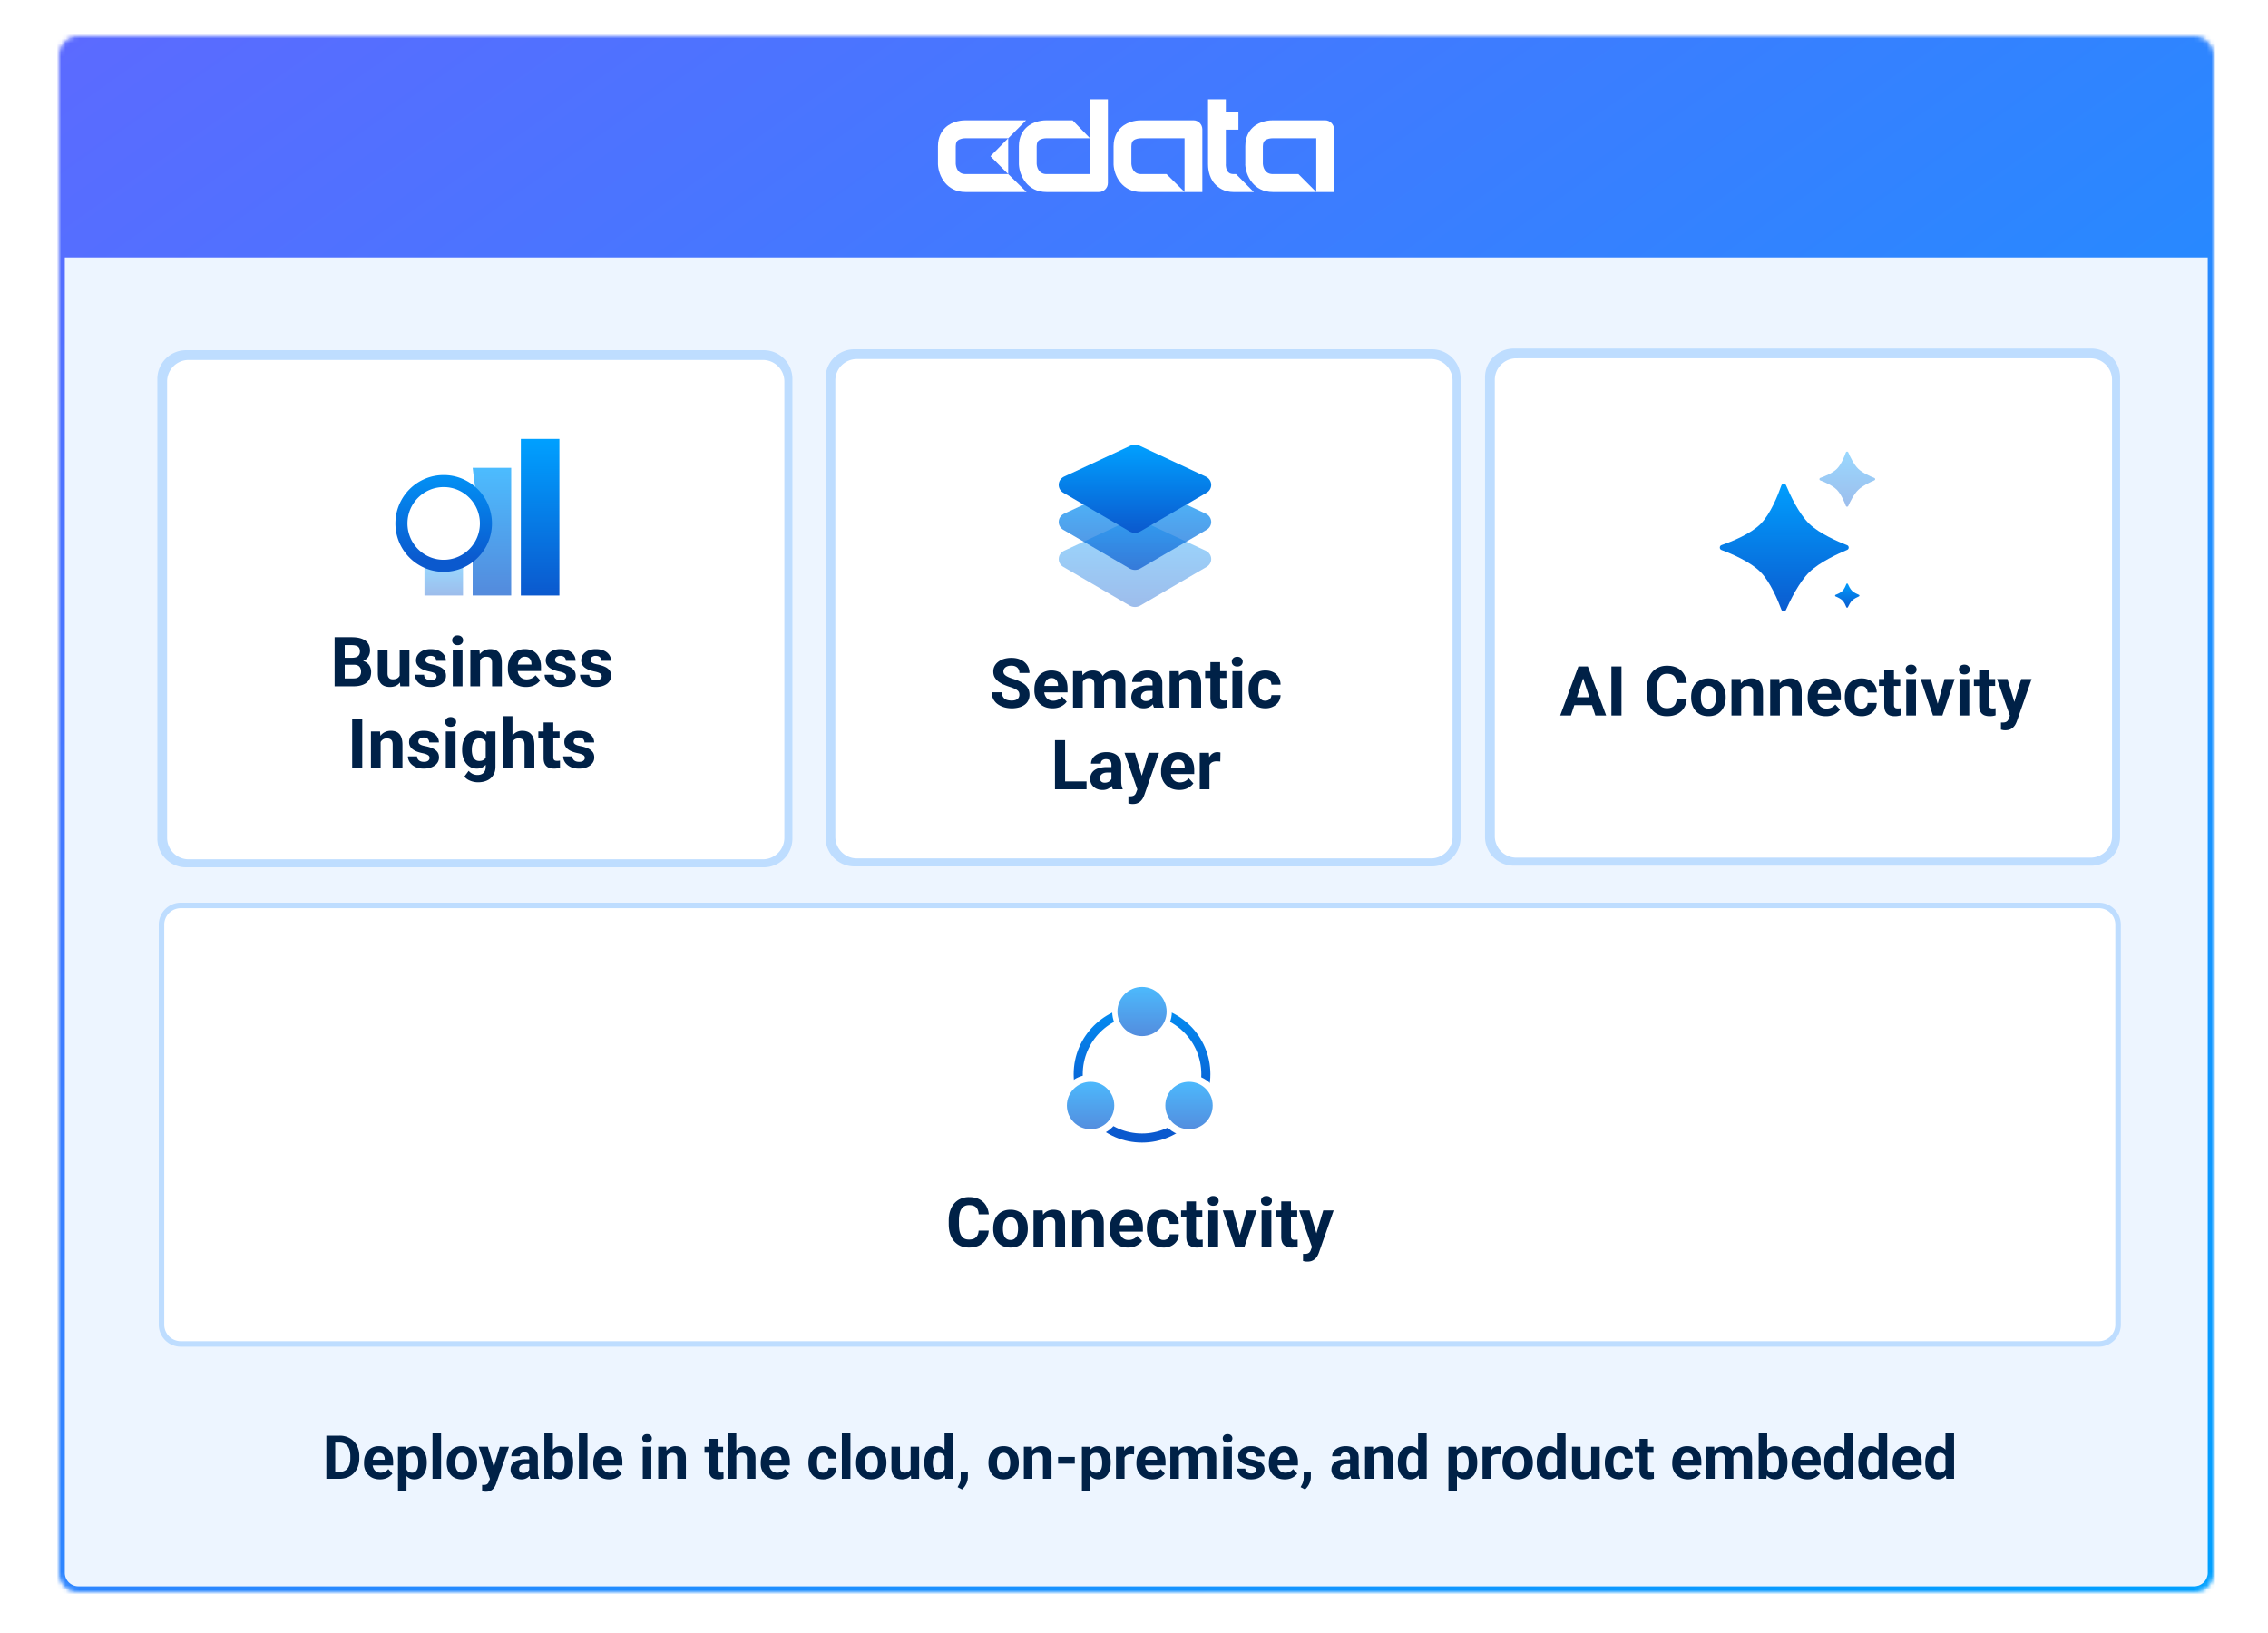 <svg xmlns="http://www.w3.org/2000/svg" width="500" height="360" fill="none" viewBox="0 0 500 360">
  <g filter="url(#a)">
    <mask id="c" fill="#fff">
      <path d="M13 12.287A4.287 4.287 0 0 1 17.287 8h466.426A4.287 4.287 0 0 1 488 12.287v334.426a4.287 4.287 0 0 1-4.287 4.287H17.287A4.287 4.287 0 0 1 13 346.713V12.287Z"/>
    </mask>
    <path fill="#EDF5FF" d="M13 12.287A4.287 4.287 0 0 1 17.287 8h466.426A4.287 4.287 0 0 1 488 12.287v334.426a4.287 4.287 0 0 1-4.287 4.287H17.287A4.287 4.287 0 0 1 13 346.713V12.287Z" shape-rendering="crispEdges"/>
    <path fill="url(#b)" d="M11.714-35.177a5.573 5.573 0 0 1 5.573-5.573h466.426a5.573 5.573 0 0 1 5.573 5.573l-2.572 91.927H14.287l-2.573-91.927Zm477.572 381.89a5.573 5.573 0 0 1-5.573 5.573H17.287a5.573 5.573 0 0 1-5.573-5.573h2.572a3.001 3.001 0 0 0 3.001 3.001h466.426a3.002 3.002 0 0 0 3.001-3.001h2.572Zm-471.999 5.573a5.573 5.573 0 0 1-5.573-5.573v-381.89a5.573 5.573 0 0 1 5.573-5.573v97.5h-3v289.963a3.001 3.001 0 0 0 3 3.001v2.572ZM483.713-40.75a5.573 5.573 0 0 1 5.573 5.573v381.89a5.573 5.573 0 0 1-5.573 5.573v-2.572a3.002 3.002 0 0 0 3.001-3.001V56.75h-3.001v-97.5Z" mask="url(#c)"/>
    <path fill="#fff" d="M41.027 77.996h127.332a5.542 5.542 0 0 1 5.542 5.542V184.87a5.542 5.542 0 0 1-5.542 5.542H41.027a5.542 5.542 0 0 1-5.542-5.542V83.538a5.542 5.542 0 0 1 5.542-5.542Z"/>
    <path stroke="#BEDDFF" stroke-width="1.584" d="M41.027 77.996h127.332a5.542 5.542 0 0 1 5.542 5.542V184.87a5.542 5.542 0 0 1-5.542 5.542H41.027a5.542 5.542 0 0 1-5.542-5.542V83.538a5.542 5.542 0 0 1 5.542-5.542Z"/>
    <path fill="#fff" stroke="#BEDDFF" stroke-width="1.584" d="M41.596 78.564H168.17a5.542 5.542 0 0 1 5.542 5.542v100.577a5.542 5.542 0 0 1-5.542 5.542H41.596a5.542 5.542 0 0 1-5.542-5.542V84.106a5.542 5.542 0 0 1 5.542-5.542Z"/>
    <path fill="#fff" d="M188.334 77.792h127.332a5.542 5.542 0 0 1 5.542 5.542v101.332a5.542 5.542 0 0 1-5.542 5.542H188.334a5.542 5.542 0 0 1-5.542-5.542V83.334a5.542 5.542 0 0 1 5.542-5.542Z"/>
    <path stroke="#BEDDFF" stroke-width="1.584" d="M188.334 77.792h127.332a5.542 5.542 0 0 1 5.542 5.542v101.332a5.542 5.542 0 0 1-5.542 5.542H188.334a5.542 5.542 0 0 1-5.542-5.542V83.334a5.542 5.542 0 0 1 5.542-5.542Z"/>
    <path fill="#fff" stroke="#BEDDFF" stroke-width="1.584" d="M188.903 78.36h126.575a5.542 5.542 0 0 1 5.542 5.541V184.48a5.542 5.542 0 0 1-5.542 5.542H188.903a5.542 5.542 0 0 1-5.542-5.542V83.901a5.542 5.542 0 0 1 5.542-5.541Z"/>
    <path fill="#fff" d="M39.86 199.607h422.838a4.253 4.253 0 0 1 4.252 4.252v88.159a4.253 4.253 0 0 1-4.252 4.252H39.859a4.252 4.252 0 0 1-4.252-4.252v-88.159a4.252 4.252 0 0 1 4.252-4.252Z"/>
    <path stroke="#BEDDFF" stroke-width="1.215" d="M39.86 199.607h422.838a4.253 4.253 0 0 1 4.252 4.252v88.159a4.253 4.253 0 0 1-4.252 4.252H39.859a4.252 4.252 0 0 1-4.252-4.252v-88.159a4.252 4.252 0 0 1 4.252-4.252Z"/>
    <circle cx="251.772" cy="236.808" r="14.069" fill="#fff" stroke="url(#d)" stroke-linecap="round" stroke-linejoin="round" stroke-width="2"/>
    <circle cx="251.772" cy="223" r="6" fill="#fff"/>
    <circle cx="251.772" cy="223" r="6" fill="url(#e)" fill-opacity=".7"/>
    <circle cx="251.772" cy="223" r="6" stroke="#fff" stroke-miterlimit="10" stroke-width="1.159"/>
    <circle cx="240.429" cy="243.712" r="6" fill="#fff"/>
    <circle cx="240.429" cy="243.712" r="6" fill="url(#f)" fill-opacity=".7"/>
    <circle cx="240.429" cy="243.712" r="6" stroke="#fff" stroke-miterlimit="10" stroke-width="1.556"/>
    <circle cx="262.128" cy="243.712" r="6" fill="#fff"/>
    <circle cx="262.128" cy="243.712" r="6" fill="url(#g)" fill-opacity=".7"/>
    <circle cx="262.128" cy="243.712" r="6" stroke="#fff" stroke-miterlimit="10" stroke-width="1.556"/>
    <path fill="#002147" d="M215.755 271.287h2.222c-.044.728-.245 1.375-.601 1.94a3.59 3.59 0 0 1-1.479 1.323c-.63.317-1.388.475-2.274.475-.694 0-1.316-.119-1.866-.356a3.977 3.977 0 0 1-1.412-1.041 4.641 4.641 0 0 1-.884-1.635c-.203-.639-.305-1.355-.305-2.148v-.75c0-.793.104-1.509.312-2.148.213-.644.515-1.191.907-1.642a4.038 4.038 0 0 1 1.419-1.041 4.531 4.531 0 0 1 1.843-.364c.902 0 1.663.164 2.282.491a3.573 3.573 0 0 1 1.449 1.352c.347.575.555 1.229.624 1.962h-2.229c-.025-.436-.112-.805-.26-1.107a1.473 1.473 0 0 0-.677-.691c-.297-.159-.693-.238-1.189-.238-.371 0-.696.069-.973.208-.278.139-.51.349-.699.632-.188.282-.329.639-.423 1.07a7.34 7.34 0 0 0-.134 1.501v.765c0 .56.042 1.053.126 1.479.084.421.213.778.387 1.071.178.287.406.505.683.653.283.144.622.216 1.019.216.465 0 .849-.074 1.151-.223.303-.149.533-.369.692-.661.163-.293.26-.657.289-1.093Zm3.211-.349v-.156c0-.59.084-1.132.253-1.628.168-.5.413-.934.735-1.3a3.297 3.297 0 0 1 1.189-.855c.471-.208 1.011-.312 1.62-.312.61 0 1.152.104 1.628.312.476.203.874.488 1.196.855.327.366.575.8.744 1.3.168.496.252 1.038.252 1.628v.156c0 .585-.084 1.127-.252 1.627a3.804 3.804 0 0 1-.744 1.301 3.3 3.3 0 0 1-1.189.855c-.47.203-1.01.304-1.62.304-.609 0-1.152-.101-1.627-.304a3.374 3.374 0 0 1-1.197-.855 3.85 3.85 0 0 1-.735-1.301 5.05 5.05 0 0 1-.253-1.627Zm2.14-.156v.156c0 .337.03.651.089.944.06.292.154.55.283.773.134.218.307.389.52.512.213.124.473.186.78.186.298 0 .553-.062.766-.186.213-.123.384-.294.513-.512.128-.223.222-.481.282-.773.064-.293.097-.607.097-.944v-.156a4.24 4.24 0 0 0-.097-.922 2.444 2.444 0 0 0-.29-.773 1.45 1.45 0 0 0-.513-.535 1.473 1.473 0 0 0-.773-.193c-.302 0-.559.065-.772.193a1.524 1.524 0 0 0-.513.535 2.565 2.565 0 0 0-.283.773 4.586 4.586 0 0 0-.089.922Zm8.888-2.23v6.325h-2.14v-8.041h2.007l.133 1.716Zm-.312 2.022h-.579c0-.595.076-1.13.23-1.605.154-.481.369-.89.647-1.227.277-.342.606-.602.988-.78a2.98 2.98 0 0 1 1.293-.275c.377 0 .721.055 1.033.163.312.109.58.283.803.521.228.238.401.552.52.944.124.391.186.869.186 1.434v5.128h-2.155v-5.136c0-.356-.05-.634-.149-.832a.832.832 0 0 0-.439-.416 1.712 1.712 0 0 0-.698-.126 1.58 1.58 0 0 0-.751.17 1.497 1.497 0 0 0-.52.476 2.25 2.25 0 0 0-.305.699 3.44 3.44 0 0 0-.104.862Zm8.844-2.022v6.325h-2.14v-8.041h2.006l.134 1.716Zm-.312 2.022h-.58c0-.595.077-1.13.231-1.605.153-.481.369-.89.646-1.227.278-.342.607-.602.988-.78a2.988 2.988 0 0 1 1.294-.275c.376 0 .72.055 1.033.163.312.109.579.283.802.521.228.238.402.552.52.944.124.391.186.869.186 1.434v5.128h-2.155v-5.136c0-.356-.049-.634-.149-.832a.834.834 0 0 0-.438-.416 1.713 1.713 0 0 0-.699-.126c-.287 0-.537.057-.75.17a1.488 1.488 0 0 0-.52.476 2.227 2.227 0 0 0-.305.699 3.44 3.44 0 0 0-.104.862Zm10.449 4.451c-.625 0-1.184-.099-1.68-.297a3.687 3.687 0 0 1-1.263-.84 3.714 3.714 0 0 1-.788-1.241 4.183 4.183 0 0 1-.275-1.516v-.297c0-.61.087-1.167.26-1.672.174-.506.421-.944.743-1.316a3.273 3.273 0 0 1 1.189-.854 3.907 3.907 0 0 1 1.576-.305c.57 0 1.075.094 1.516.282.441.189.81.456 1.107.803.302.347.53.763.684 1.249.154.48.23 1.015.23 1.605v.892h-6.391v-1.427h4.288v-.164c0-.297-.054-.562-.163-.795a1.264 1.264 0 0 0-.476-.565c-.213-.139-.485-.208-.817-.208-.283 0-.526.062-.729.186a1.44 1.44 0 0 0-.498.52 2.85 2.85 0 0 0-.282.788 5.043 5.043 0 0 0-.089.981v.297c0 .322.044.619.134.892.094.272.225.508.393.706.174.198.382.352.625.461.247.109.527.163.839.163a2.6 2.6 0 0 0 1.078-.223c.337-.153.627-.384.87-.691l1.04 1.13a3.178 3.178 0 0 1-.691.698 3.661 3.661 0 0 1-1.041.55 4.279 4.279 0 0 1-1.389.208Zm7.84-1.672c.263 0 .496-.049.699-.148.203-.104.361-.248.475-.431.119-.189.181-.409.186-.662h2.014a2.683 2.683 0 0 1-.453 1.509c-.298.436-.696.78-1.197 1.033a3.74 3.74 0 0 1-1.679.371c-.625 0-1.17-.104-1.635-.312a3.183 3.183 0 0 1-1.152-.862 3.768 3.768 0 0 1-.691-1.293 5.33 5.33 0 0 1-.231-1.59v-.216c0-.57.077-1.1.231-1.59a3.67 3.67 0 0 1 .691-1.293 3.147 3.147 0 0 1 1.152-.87c.46-.208 1.001-.312 1.62-.312.659 0 1.236.126 1.731.379.501.253.892.614 1.175 1.085.287.466.433 1.018.438 1.657h-2.014a1.678 1.678 0 0 0-.171-.728 1.228 1.228 0 0 0-.461-.52c-.198-.134-.443-.201-.735-.201-.312 0-.568.067-.766.201a1.283 1.283 0 0 0-.461.535 2.679 2.679 0 0 0-.23.765c-.04.283-.059.58-.059.892v.216c0 .312.019.611.059.899.04.287.114.542.223.765.114.223.27.399.468.528s.456.193.773.193Zm8.554-6.517v1.516h-4.682v-1.516h4.682Zm-3.523-1.985h2.141v7.603c0 .233.029.411.089.535a.53.53 0 0 0 .282.26c.124.045.28.067.468.067.134 0 .253-.005.357-.015.109-.015.201-.03.275-.044l.008 1.575a3.9 3.9 0 0 1-.595.141 4.37 4.37 0 0 1-.706.052c-.471 0-.882-.076-1.234-.23a1.702 1.702 0 0 1-.802-.758c-.189-.347-.283-.803-.283-1.368v-7.818Zm7.001 1.985v8.041h-2.148v-8.041h2.148Zm-2.282-2.096c0-.312.109-.57.327-.773.218-.203.511-.305.877-.305.362 0 .652.102.87.305a1 1 0 0 1 .334.773 1 1 0 0 1-.334.773c-.218.203-.508.305-.87.305-.366 0-.659-.102-.877-.305a1.01 1.01 0 0 1-.327-.773Zm6.785 8.576 1.784-6.48h2.237l-2.713 8.041h-1.352l.044-1.561Zm-1.226-6.48 1.791 6.487.037 1.554h-1.36l-2.712-8.041h2.244Zm8.465 0v8.041h-2.148v-8.041h2.148Zm-2.282-2.096c0-.312.109-.57.327-.773.218-.203.511-.305.877-.305.362 0 .652.102.87.305a1 1 0 0 1 .334.773 1 1 0 0 1-.334.773c-.218.203-.508.305-.87.305-.366 0-.659-.102-.877-.305a1.01 1.01 0 0 1-.327-.773Zm7.989 2.096v1.516h-4.682v-1.516h4.682Zm-3.522-1.985h2.14v7.603c0 .233.03.411.089.535a.535.535 0 0 0 .283.26c.124.045.28.067.468.067.134 0 .253-.005.357-.015.109-.015.2-.03.275-.044l.007 1.575c-.183.06-.381.107-.595.141a4.37 4.37 0 0 1-.706.052c-.47 0-.881-.076-1.233-.23a1.7 1.7 0 0 1-.803-.758c-.188-.347-.282-.803-.282-1.368v-7.818Zm7.127 9.119 2.133-7.134h2.296l-3.233 9.252a4.962 4.962 0 0 1-.282.654c-.114.233-.27.453-.468.661a2.207 2.207 0 0 1-.736.521c-.292.133-.652.2-1.078.2-.203 0-.369-.012-.498-.037a8.68 8.68 0 0 1-.46-.104v-1.568h.171c.059.005.116.007.171.007.282 0 .512-.032.691-.096a.977.977 0 0 0 .431-.297c.109-.129.195-.298.26-.506l.602-1.553Zm-.892-7.134 1.746 5.826.305 2.267-1.457.156-2.89-8.249h2.296Z"/>
    <path fill="#fff" d="M333.722 77.633h127.332a5.542 5.542 0 0 1 5.542 5.542v101.332a5.542 5.542 0 0 1-5.542 5.542H333.722a5.542 5.542 0 0 1-5.542-5.542V83.175a5.542 5.542 0 0 1 5.542-5.542Z"/>
    <path stroke="#BEDDFF" stroke-width="1.584" d="M333.722 77.633h127.332a5.542 5.542 0 0 1 5.542 5.542v101.332a5.542 5.542 0 0 1-5.542 5.542H333.722a5.542 5.542 0 0 1-5.542-5.542V83.175a5.542 5.542 0 0 1 5.542-5.542Z"/>
    <path fill="#fff" stroke="#BEDDFF" stroke-width="1.584" d="M334.291 78.2h126.575a5.542 5.542 0 0 1 5.542 5.543V184.32a5.542 5.542 0 0 1-5.542 5.542H334.291a5.542 5.542 0 0 1-5.542-5.542V83.743a5.542 5.542 0 0 1 5.542-5.542Z"/>
    <path fill="url(#h)" d="M93.579 124.38h8.499v6.905h-8.499z" opacity=".4"/>
    <path fill="url(#i)" d="m107.654 115.35-2.921-7.967-.531-4.25h8.498v28.152h-8.498v-7.702l3.452-8.233Z" opacity=".7"/>
    <path fill="url(#j)" d="M114.825 96.76h8.499v34.526h-8.499z"/>
    <path fill="#fff" stroke="url(#k)" stroke-linecap="round" stroke-linejoin="round" stroke-width="2.656" d="M97.811 106.055c5.147 0 9.312 4.186 9.313 9.34 0 5.154-4.166 9.34-9.313 9.34a9.265 9.265 0 0 1-5.953-2.158 9.334 9.334 0 0 1-3.358-7.182c0-5.154 4.164-9.34 9.311-9.34Z"/>
    <path fill="#002147" d="M78.008 146.544h-2.78l-.015-1.531h2.334c.411 0 .748-.052 1.01-.156.263-.109.459-.265.588-.468.133-.208.2-.461.2-.758 0-.337-.064-.609-.193-.817-.124-.209-.32-.36-.587-.454-.263-.094-.602-.141-1.018-.141H76v9.074h-2.23v-10.82h3.776c.629 0 1.191.059 1.687.178.5.119.924.3 1.27.542.347.243.612.55.796.922.183.367.275.803.275 1.308 0 .446-.102.857-.305 1.234-.198.376-.513.683-.944.921-.426.238-.983.369-1.672.394l-.646.572Zm-.097 4.749h-3.292l.87-1.739h2.422c.391 0 .71-.062.959-.186.247-.129.43-.302.55-.52.118-.218.178-.468.178-.751a1.93 1.93 0 0 0-.164-.825 1.107 1.107 0 0 0-.505-.535c-.233-.128-.54-.193-.921-.193H75.86l.015-1.531h2.675l.513.602c.659-.01 1.189.107 1.59.35.406.237.701.547.885.928.188.382.282.791.282 1.227 0 .693-.151 1.278-.453 1.754-.303.47-.746.824-1.33 1.062-.58.238-1.289.357-2.126.357Zm10.204-1.925v-6.116h2.14v8.041H88.24l-.126-1.925Zm.237-1.65.632-.014c0 .535-.062 1.033-.186 1.493a3.56 3.56 0 0 1-.557 1.189c-.248.332-.56.592-.936.781-.377.183-.82.275-1.33.275a3.46 3.46 0 0 1-1.086-.164 2.218 2.218 0 0 1-.847-.527 2.563 2.563 0 0 1-.55-.929c-.129-.382-.193-.84-.193-1.375v-5.195h2.14v5.21c0 .237.028.438.082.602.06.163.141.297.245.401a.9.9 0 0 0 .364.223c.144.044.303.067.476.067.44 0 .788-.09 1.04-.268a1.41 1.41 0 0 0 .543-.728 3.14 3.14 0 0 0 .163-1.041Zm7.885 1.353a.694.694 0 0 0-.133-.416c-.09-.124-.255-.238-.498-.342-.238-.109-.582-.208-1.033-.297a8.131 8.131 0 0 1-1.137-.335 3.886 3.886 0 0 1-.907-.498 2.165 2.165 0 0 1-.594-.683 1.905 1.905 0 0 1-.216-.914c0-.337.072-.654.216-.952a2.44 2.44 0 0 1 .631-.787 2.991 2.991 0 0 1 1.01-.543 4.256 4.256 0 0 1 1.353-.201c.699 0 1.299.112 1.799.335.505.223.892.53 1.16.921.272.387.408.828.408 1.323h-2.14c0-.208-.045-.394-.134-.557a.88.88 0 0 0-.401-.394c-.179-.099-.412-.149-.699-.149a1.39 1.39 0 0 0-.617.127.942.942 0 0 0-.401.327.783.783 0 0 0-.134.445c0 .124.025.236.074.335a.81.81 0 0 0 .26.26c.12.079.273.154.461.223.194.064.431.124.714.178.58.119 1.097.275 1.553.469.456.188.817.445 1.085.772.267.322.401.746.401 1.271 0 .357-.079.684-.238.981a2.372 2.372 0 0 1-.683.781 3.49 3.49 0 0 1-1.07.512 4.998 4.998 0 0 1-1.39.179c-.748 0-1.382-.134-1.903-.402-.515-.267-.906-.607-1.174-1.018-.262-.416-.394-.842-.394-1.278h2.03c.009.292.083.528.222.706.144.178.325.307.543.386.223.08.463.119.72.119.278 0 .508-.037.692-.111a.978.978 0 0 0 .416-.312.756.756 0 0 0 .148-.461Zm5.73-5.819v8.041h-2.148v-8.041h2.148Zm-2.281-2.096c0-.312.109-.57.327-.773.218-.203.51-.304.877-.304.361 0 .651.101.869.304a1 1 0 0 1 .335.773 1 1 0 0 1-.335.773c-.218.203-.508.305-.869.305-.367 0-.659-.102-.877-.305a1.01 1.01 0 0 1-.327-.773Zm6.146 3.813v6.324h-2.141v-8.041h2.007l.134 1.717Zm-.313 2.021h-.579c0-.594.077-1.13.23-1.605a3.65 3.65 0 0 1 .647-1.226c.277-.342.607-.602.988-.781a2.987 2.987 0 0 1 1.293-.275c.377 0 .721.055 1.033.164.312.109.58.282.803.52.228.238.401.552.52.944.124.391.186.869.186 1.434v5.128h-2.155v-5.135c0-.357-.05-.634-.149-.833a.837.837 0 0 0-.438-.416 1.72 1.72 0 0 0-.699-.126 1.57 1.57 0 0 0-.751.171 1.494 1.494 0 0 0-.52.475 2.236 2.236 0 0 0-.304.699 3.4 3.4 0 0 0-.105.862Zm10.449 4.452c-.624 0-1.184-.099-1.679-.298a3.694 3.694 0 0 1-1.264-.839 3.748 3.748 0 0 1-.787-1.241 4.167 4.167 0 0 1-.275-1.517v-.297c0-.609.086-1.167.26-1.672.173-.505.421-.944.743-1.315a3.256 3.256 0 0 1 1.189-.855 3.907 3.907 0 0 1 1.576-.305c.569 0 1.075.094 1.516.283.441.188.81.456 1.107.802.302.347.53.763.684 1.249.153.48.23 1.016.23 1.605v.892h-6.391v-1.427h4.288v-.163c0-.298-.055-.563-.164-.796a1.26 1.26 0 0 0-.475-.564c-.213-.139-.486-.209-.818-.209a1.37 1.37 0 0 0-.728.186 1.448 1.448 0 0 0-.498.52 2.818 2.818 0 0 0-.282.788c-.06.297-.09.624-.09.981v.297c0 .323.045.62.134.892.094.273.226.508.394.706.174.198.382.352.624.461.248.109.528.164.84.164.387 0 .746-.075 1.078-.223a2.33 2.33 0 0 0 .869-.692l1.041 1.13a3.181 3.181 0 0 1-.691.699 3.714 3.714 0 0 1-1.041.55 4.308 4.308 0 0 1-1.39.208Zm8.866-2.371a.695.695 0 0 0-.133-.416c-.09-.124-.256-.238-.498-.342-.238-.109-.583-.208-1.033-.297a8.075 8.075 0 0 1-1.137-.335 3.894 3.894 0 0 1-.907-.498 2.168 2.168 0 0 1-.595-.683 1.912 1.912 0 0 1-.215-.914c0-.337.072-.654.215-.952.149-.297.36-.56.632-.787a2.991 2.991 0 0 1 1.011-.543 4.253 4.253 0 0 1 1.352-.201c.699 0 1.298.112 1.799.335.505.223.892.53 1.159.921.273.387.409.828.409 1.323h-2.14c0-.208-.045-.394-.134-.557a.88.88 0 0 0-.401-.394c-.179-.099-.412-.149-.699-.149a1.39 1.39 0 0 0-.617.127.943.943 0 0 0-.401.327.785.785 0 0 0-.134.445c0 .124.025.236.074.335a.824.824 0 0 0 .26.26c.119.079.273.154.461.223.193.064.431.124.714.178a8.176 8.176 0 0 1 1.553.469c.456.188.817.445 1.085.772.267.322.401.746.401 1.271 0 .357-.079.684-.238.981a2.367 2.367 0 0 1-.683.781 3.498 3.498 0 0 1-1.07.512 5.005 5.005 0 0 1-1.39.179c-.748 0-1.382-.134-1.903-.402-.515-.267-.906-.607-1.174-1.018-.262-.416-.394-.842-.394-1.278h2.029c.01.292.084.528.223.706.144.178.325.307.543.386.222.08.463.119.72.119.278 0 .508-.037.692-.111a.98.98 0 0 0 .416-.312.756.756 0 0 0 .148-.461Zm7.818 0a.695.695 0 0 0-.133-.416c-.09-.124-.256-.238-.498-.342-.238-.109-.582-.208-1.033-.297a8.075 8.075 0 0 1-1.137-.335 3.894 3.894 0 0 1-.907-.498 2.168 2.168 0 0 1-.595-.683 1.912 1.912 0 0 1-.215-.914c0-.337.072-.654.215-.952.149-.297.36-.56.632-.787a3.001 3.001 0 0 1 1.011-.543 4.253 4.253 0 0 1 1.352-.201c.699 0 1.299.112 1.799.335.505.223.892.53 1.159.921.273.387.409.828.409 1.323h-2.14c0-.208-.045-.394-.134-.557a.88.88 0 0 0-.401-.394c-.179-.099-.412-.149-.699-.149a1.39 1.39 0 0 0-.617.127.943.943 0 0 0-.401.327.785.785 0 0 0-.134.445c0 .124.025.236.074.335a.817.817 0 0 0 .261.26c.118.079.272.154.46.223.194.064.431.124.714.178a8.176 8.176 0 0 1 1.553.469c.456.188.817.445 1.085.772.268.322.401.746.401 1.271 0 .357-.079.684-.238.981a2.367 2.367 0 0 1-.683.781 3.498 3.498 0 0 1-1.07.512 5.005 5.005 0 0 1-1.39.179c-.748 0-1.382-.134-1.903-.402-.515-.267-.906-.607-1.174-1.018-.262-.416-.394-.842-.394-1.278h2.029c.01.292.084.528.223.706.144.178.325.307.543.386.223.08.463.119.72.119.278 0 .508-.037.692-.111a.98.98 0 0 0 .416-.312.756.756 0 0 0 .148-.461Zm-52.786 9.402v10.82h-2.223v-10.82h2.222Zm4.05 4.496v6.324h-2.14v-8.041h2.006l.134 1.717Zm-.312 2.021h-.58c0-.594.077-1.13.23-1.605a3.65 3.65 0 0 1 .647-1.226c.277-.342.607-.602.988-.781a2.983 2.983 0 0 1 1.293-.275c.377 0 .721.055 1.033.164.313.109.58.282.803.52.228.238.401.552.52.944.124.391.186.869.186 1.434v5.128h-2.155v-5.135c0-.357-.05-.634-.149-.833a.838.838 0 0 0-.438-.416 1.714 1.714 0 0 0-.699-.126c-.287 0-.537.057-.75.171a1.493 1.493 0 0 0-.52.475 2.253 2.253 0 0 0-.305.699 3.4 3.4 0 0 0-.104.862Zm11.095 2.081a.695.695 0 0 0-.134-.416c-.089-.124-.255-.238-.498-.342-.237-.109-.582-.208-1.033-.297a8.14 8.14 0 0 1-1.137-.335 3.89 3.89 0 0 1-.906-.498 2.168 2.168 0 0 1-.595-.683 1.905 1.905 0 0 1-.215-.914c0-.337.071-.654.215-.952.149-.297.36-.56.632-.787a2.99 2.99 0 0 1 1.01-.543 4.257 4.257 0 0 1 1.353-.201c.699 0 1.298.112 1.798.335.506.223.892.53 1.16.921.272.387.409.828.409 1.323h-2.14c0-.208-.045-.394-.134-.557a.88.88 0 0 0-.402-.394c-.178-.099-.411-.149-.698-.149-.238 0-.444.042-.617.127a.942.942 0 0 0-.401.327.783.783 0 0 0-.134.445.74.74 0 0 0 .074.335.81.81 0 0 0 .26.26c.12.079.273.154.46.223.194.064.432.124.714.178.58.119 1.098.275 1.554.469.455.188.817.445 1.085.772.267.322.4.746.4 1.271 0 .357-.078.684-.237.981a2.374 2.374 0 0 1-.684.781 3.49 3.49 0 0 1-1.07.512 4.997 4.997 0 0 1-1.39.179c-.748 0-1.382-.134-1.902-.402-.515-.267-.907-.607-1.174-1.018-.263-.416-.394-.842-.394-1.278h2.029c.01.292.084.528.223.706.143.178.324.307.542.386.223.08.464.119.721.119.278 0 .508-.037.691-.111a.979.979 0 0 0 .416-.312.756.756 0 0 0 .149-.461Zm5.73-5.819v8.041h-2.148v-8.041h2.148Zm-2.282-2.096c0-.312.11-.57.327-.773.218-.203.51-.304.877-.304.362 0 .652.101.87.304a1 1 0 0 1 .334.773 1 1 0 0 1-.334.773c-.218.203-.508.305-.87.305-.366 0-.659-.102-.877-.305a1.01 1.01 0 0 1-.327-.773Zm9.141 2.096h1.94v7.773c0 .734-.164 1.356-.491 1.866a3.026 3.026 0 0 1-1.352 1.167c-.58.267-1.254.401-2.022.401-.336 0-.693-.045-1.07-.134a4.293 4.293 0 0 1-1.07-.416 2.827 2.827 0 0 1-.847-.713l.944-1.264c.247.287.535.51.862.669.327.163.688.245 1.085.245.386 0 .713-.072.981-.215.267-.139.473-.345.617-.617.143-.268.215-.592.215-.974v-5.93l.208-1.858Zm-5.41 4.117v-.156c0-.614.074-1.172.223-1.672.154-.505.369-.939.646-1.301a2.952 2.952 0 0 1 1.026-.839 3.02 3.02 0 0 1 1.36-.298c.535 0 .984.099 1.345.298.362.198.659.48.892.847.233.361.414.79.542 1.285.134.491.238 1.029.313 1.613v.342a9.563 9.563 0 0 1-.335 1.561c-.148.48-.344.901-.587 1.263a2.592 2.592 0 0 1-.907.832c-.356.199-.782.298-1.278.298-.495 0-.944-.102-1.345-.305a2.999 2.999 0 0 1-1.018-.855 4.077 4.077 0 0 1-.654-1.293 5.6 5.6 0 0 1-.223-1.62Zm2.14-.156v.156c0 .332.033.642.097.929.064.287.163.543.297.766.139.218.31.388.513.512.208.119.453.179.736.179.391 0 .711-.082.958-.246.248-.168.434-.398.558-.691.124-.292.195-.629.215-1.01v-.974a3.31 3.31 0 0 0-.126-.84 2.003 2.003 0 0 0-.312-.646 1.343 1.343 0 0 0-.52-.416 1.77 1.77 0 0 0-.758-.149c-.283 0-.528.064-.736.193a1.59 1.59 0 0 0-.513.513 2.611 2.611 0 0 0-.305.773 4.13 4.13 0 0 0-.104.951Zm8.963-7.335v11.415h-2.14v-11.415h2.14Zm-.305 7.112h-.587c.005-.56.079-1.075.223-1.546.144-.475.349-.887.617-1.233.267-.352.587-.625.959-.818.376-.193.792-.29 1.248-.29.396 0 .756.057 1.078.171.327.109.607.288.839.535.238.243.422.563.55.959.129.396.194.877.194 1.442v5.083h-2.156v-5.098c0-.357-.052-.637-.156-.84a.858.858 0 0 0-.438-.438 1.614 1.614 0 0 0-.699-.134c-.307 0-.569.057-.787.171a1.347 1.347 0 0 0-.513.475 2.124 2.124 0 0 0-.283.699 4.001 4.001 0 0 0-.089.862Zm10.687-3.738v1.516h-4.682v-1.516h4.682Zm-3.523-1.984h2.141v7.602c0 .233.029.412.089.535a.53.53 0 0 0 .282.26c.124.045.28.067.468.067.134 0 .253-.005.357-.014a4.54 4.54 0 0 0 .275-.045l.007 1.575c-.183.06-.381.107-.594.142a4.487 4.487 0 0 1-.706.052c-.471 0-.882-.077-1.234-.231a1.692 1.692 0 0 1-.802-.758c-.189-.347-.283-.802-.283-1.367v-7.818Zm9.089 7.803a.689.689 0 0 0-.134-.416c-.089-.124-.255-.238-.498-.342-.237-.109-.582-.208-1.033-.297a8.155 8.155 0 0 1-1.137-.335 3.887 3.887 0 0 1-.906-.498 2.168 2.168 0 0 1-.595-.683 1.912 1.912 0 0 1-.215-.914c0-.337.072-.654.215-.952.149-.297.359-.56.632-.787a2.982 2.982 0 0 1 1.011-.543 4.253 4.253 0 0 1 1.352-.201c.699 0 1.298.112 1.799.335.505.223.891.53 1.159.921.272.387.409.828.409 1.323h-2.141c0-.208-.044-.394-.133-.557a.882.882 0 0 0-.402-.394c-.178-.099-.411-.149-.698-.149-.238 0-.444.042-.617.127a.943.943 0 0 0-.401.327.777.777 0 0 0-.134.445c0 .124.025.236.074.335a.813.813 0 0 0 .26.26c.119.079.273.154.461.223.193.064.431.124.713.178.58.119 1.098.275 1.554.469.456.188.817.445 1.085.772.267.322.401.746.401 1.271 0 .357-.079.684-.238.981a2.367 2.367 0 0 1-.683.781 3.493 3.493 0 0 1-1.071.512 4.992 4.992 0 0 1-1.389.179c-.748 0-1.383-.134-1.903-.402-.515-.267-.907-.607-1.174-1.018-.263-.416-.394-.842-.394-1.278h2.029c.01.292.084.528.223.706.144.178.324.307.542.386.223.08.464.119.721.119.278 0 .508-.037.691-.111a.983.983 0 0 0 .417-.312.756.756 0 0 0 .148-.461Z"/>
    <path fill="url(#l)" d="M398.874 115.488c-2.298-2.211-4.212-6.325-5.118-8.497-.187-.447-.881-.426-1.041.031-.761 2.182-2.392 6.27-4.566 8.466-2.216 2.238-6.368 3.897-8.647 4.688-.47.163-.478.892-.012 1.066 2.275.846 6.436 2.61 8.659 4.891 2.125 2.181 3.8 6.189 4.574 8.271.165.442.827.464 1.018.033.916-2.07 2.88-6.104 5.133-8.304 2.237-2.185 6.282-4.048 8.365-4.918.436-.182.427-.846-.013-1.017-2.089-.815-6.126-2.568-8.352-4.71Z"/>
    <path fill="url(#m)" d="M409.665 103.344c-.975-.939-1.792-2.661-2.203-3.63-.094-.224-.443-.212-.524.016-.346.973-1.045 2.682-1.967 3.614-.938.948-2.67 1.658-3.685 2.017-.234.082-.239.45-.006.538 1.014.383 2.749 1.138 3.691 2.104.903.926 1.621 2.607 1.972 3.538.083.221.415.231.511.016.415-.926 1.254-2.619 2.211-3.554.951-.929 2.648-1.725 3.58-2.119.218-.092.214-.424-.006-.511-.934-.369-2.628-1.119-3.574-2.029Z" opacity=".4"/>
    <path fill="url(#n)" d="M408.32 130.265c-.402-.387-.745-1.068-.944-1.519-.062-.141-.287-.134-.341.011-.169.451-.465 1.125-.844 1.508-.384.388-1.061.688-1.528.863-.148.055-.151.293-.004.352.466.186 1.146.503 1.532.899.373.383.677 1.05.848 1.485.055.14.269.146.332.01.201-.434.553-1.108.949-1.495.394-.385 1.069-.719 1.506-.91.138-.061.135-.275-.004-.332-.437-.18-1.11-.496-1.502-.872Z"/>
    <path fill="#002147" d="m349.27 148.768-2.943 8.97h-2.37l4.02-10.821h1.509l-.216 1.851Zm2.445 8.97-2.95-8.97-.238-1.851h1.524l4.042 10.821h-2.378Zm-.134-4.028v1.746h-5.715v-1.746h5.715Zm5.886-6.793v10.821h-2.222v-10.821h2.222Zm12.151 7.231h2.222c-.045.728-.245 1.375-.602 1.94a3.596 3.596 0 0 1-1.479 1.323c-.629.317-1.387.475-2.274.475-.693 0-1.315-.119-1.865-.357a3.953 3.953 0 0 1-1.412-1.04c-.387-.451-.681-.996-.885-1.635-.203-.639-.304-1.355-.304-2.148v-.75c0-.793.104-1.509.312-2.148.213-.644.515-1.192.907-1.642a4.038 4.038 0 0 1 1.419-1.041c.55-.243 1.164-.364 1.843-.364.902 0 1.662.164 2.282.49a3.575 3.575 0 0 1 1.449 1.353c.346.575.555 1.229.624 1.962h-2.23c-.024-.436-.111-.805-.26-1.107a1.471 1.471 0 0 0-.676-.691c-.297-.159-.694-.238-1.189-.238a2.15 2.15 0 0 0-.974.208c-.277.139-.51.349-.698.632-.188.282-.33.639-.424 1.07a7.418 7.418 0 0 0-.133 1.501v.765c0 .56.042 1.053.126 1.479.084.421.213.778.386 1.07.179.288.407.506.684.654.282.144.622.216 1.018.216.466 0 .85-.074 1.152-.223a1.54 1.54 0 0 0 .691-.661c.164-.293.26-.657.29-1.093Zm3.21-.349v-.156c0-.59.085-1.132.253-1.628.169-.5.414-.934.736-1.3a3.288 3.288 0 0 1 1.189-.855c.471-.208 1.011-.312 1.62-.312.609 0 1.152.104 1.628.312a3.28 3.28 0 0 1 1.196.855c.327.366.575.8.743 1.3.169.496.253 1.038.253 1.628v.156c0 .584-.084 1.127-.253 1.627a3.786 3.786 0 0 1-.743 1.301 3.298 3.298 0 0 1-1.189.854c-.471.204-1.011.305-1.62.305-.609 0-1.152-.101-1.628-.305a3.377 3.377 0 0 1-1.196-.854 3.87 3.87 0 0 1-.736-1.301 5.081 5.081 0 0 1-.253-1.627Zm2.141-.156v.156c0 .337.03.651.089.944.059.292.154.55.282.772.134.218.308.389.521.513.213.124.473.186.78.186.297 0 .552-.062.765-.186.213-.124.384-.295.513-.513.129-.222.223-.48.283-.772.064-.293.096-.607.096-.944v-.156c0-.327-.032-.634-.096-.922a2.468 2.468 0 0 0-.29-.773 1.442 1.442 0 0 0-.513-.535 1.466 1.466 0 0 0-.773-.193c-.302 0-.56.064-.773.193a1.524 1.524 0 0 0-.513.535 2.564 2.564 0 0 0-.282.773 4.586 4.586 0 0 0-.089.922Zm8.888-2.23v6.325h-2.14v-8.041h2.006l.134 1.716Zm-.312 2.022h-.58c0-.595.077-1.13.231-1.606.153-.48.369-.889.646-1.226.278-.342.607-.602.989-.78a2.98 2.98 0 0 1 1.293-.275c.376 0 .721.054 1.033.163.312.109.579.283.802.521.228.237.402.552.521.943.123.392.185.87.185 1.435v5.128h-2.155v-5.136c0-.356-.049-.634-.149-.832a.834.834 0 0 0-.438-.416 1.712 1.712 0 0 0-.699-.127c-.287 0-.537.057-.75.171a1.488 1.488 0 0 0-.52.476 2.227 2.227 0 0 0-.305.699 3.434 3.434 0 0 0-.104.862Zm8.844-2.022v6.325h-2.141v-8.041h2.007l.134 1.716Zm-.313 2.022h-.579c0-.595.077-1.13.23-1.606a3.66 3.66 0 0 1 .647-1.226 2.77 2.77 0 0 1 .988-.78 2.987 2.987 0 0 1 1.293-.275c.377 0 .721.054 1.033.163.312.109.58.283.803.521.228.237.401.552.52.943.124.392.186.87.186 1.435v5.128h-2.155v-5.136c0-.356-.05-.634-.149-.832a.834.834 0 0 0-.438-.416 1.72 1.72 0 0 0-.699-.127 1.57 1.57 0 0 0-.751.171 1.497 1.497 0 0 0-.52.476 2.25 2.25 0 0 0-.305.699 3.434 3.434 0 0 0-.104.862Zm10.449 4.451c-.624 0-1.184-.099-1.679-.297a3.682 3.682 0 0 1-1.264-.84 3.737 3.737 0 0 1-.787-1.241 4.166 4.166 0 0 1-.275-1.516v-.297c0-.61.086-1.167.26-1.672.173-.506.421-.944.743-1.316a3.265 3.265 0 0 1 1.189-.854c.466-.204.991-.305 1.576-.305.569 0 1.075.094 1.516.282.441.189.81.456 1.107.803.302.347.53.763.684 1.248a5.28 5.28 0 0 1 .23 1.606v.891h-6.391v-1.426h4.288v-.164c0-.297-.055-.562-.164-.795a1.262 1.262 0 0 0-.475-.565c-.213-.139-.486-.208-.818-.208a1.37 1.37 0 0 0-.728.186 1.44 1.44 0 0 0-.498.52 2.818 2.818 0 0 0-.282.788c-.06.297-.09.624-.09.981v.297c0 .322.045.619.134.892.094.272.226.508.394.706.173.198.382.352.624.461.248.109.528.163.84.163a2.6 2.6 0 0 0 1.078-.223c.337-.153.626-.384.869-.691l1.041 1.13a3.184 3.184 0 0 1-.692.698 3.694 3.694 0 0 1-1.04.55 4.28 4.28 0 0 1-1.39.208Zm7.841-1.672c.262 0 .495-.049.698-.149.203-.104.362-.247.476-.431.119-.188.181-.408.186-.661h2.014a2.676 2.676 0 0 1-.454 1.509 3.12 3.12 0 0 1-1.196 1.033 3.745 3.745 0 0 1-1.68.371c-.624 0-1.169-.104-1.635-.312a3.2 3.2 0 0 1-1.152-.862 3.794 3.794 0 0 1-.691-1.293 5.368 5.368 0 0 1-.23-1.591v-.215c0-.57.077-1.1.23-1.59.154-.496.384-.927.691-1.293a3.164 3.164 0 0 1 1.152-.87c.461-.208 1.001-.312 1.62-.312.659 0 1.237.126 1.732.379.5.253.892.614 1.174 1.085.288.466.434 1.018.439 1.657h-2.014a1.678 1.678 0 0 0-.171-.728 1.228 1.228 0 0 0-.461-.52c-.198-.134-.443-.201-.736-.201-.312 0-.567.067-.765.201a1.277 1.277 0 0 0-.461.535 2.648 2.648 0 0 0-.23.765c-.04.283-.06.58-.06.892v.215c0 .313.02.612.06.9.039.287.114.542.223.765.114.223.27.399.468.528s.456.193.773.193Zm8.554-6.517v1.516h-4.682v-1.516h4.682Zm-3.523-1.985h2.14v7.603c0 .233.03.411.089.535a.54.54 0 0 0 .283.26c.124.045.28.067.468.067.134 0 .253-.005.357-.015.109-.015.2-.03.275-.045l.007 1.576a4.105 4.105 0 0 1-1.3.193c-.471 0-.882-.077-1.234-.23a1.704 1.704 0 0 1-.803-.758c-.188-.347-.282-.803-.282-1.368v-7.818Zm7.001 1.985v8.041h-2.148v-8.041h2.148Zm-2.282-2.096c0-.312.109-.57.327-.773.218-.203.51-.305.877-.305.362 0 .651.102.869.305a1 1 0 0 1 .335.773 1 1 0 0 1-.335.773c-.218.203-.507.304-.869.304-.367 0-.659-.101-.877-.304a1.01 1.01 0 0 1-.327-.773Zm6.785 8.576 1.784-6.48h2.237l-2.713 8.041h-1.352l.044-1.561Zm-1.226-6.48 1.791 6.487.037 1.554h-1.36l-2.712-8.041h2.244Zm8.465 0v8.041h-2.148v-8.041h2.148Zm-2.282-2.096c0-.312.109-.57.327-.773.218-.203.51-.305.877-.305.362 0 .651.102.869.305a1 1 0 0 1 .335.773 1 1 0 0 1-.335.773c-.218.203-.507.304-.869.304-.367 0-.659-.101-.877-.304a1.01 1.01 0 0 1-.327-.773Zm7.989 2.096v1.516h-4.682v-1.516h4.682Zm-3.523-1.985h2.141v7.603c0 .233.029.411.089.535.064.124.158.21.282.26.124.045.28.067.469.067.133 0 .252-.005.356-.015a4.54 4.54 0 0 0 .275-.045l.008 1.576a4.151 4.151 0 0 1-1.301.193c-.471 0-.882-.077-1.234-.23a1.702 1.702 0 0 1-.802-.758c-.188-.347-.283-.803-.283-1.368v-7.818Zm7.127 9.119 2.133-7.134h2.297l-3.233 9.252c-.07.203-.164.421-.283.654-.114.233-.27.453-.468.661a2.193 2.193 0 0 1-.735.521c-.293.133-.652.2-1.078.2-.203 0-.369-.012-.498-.037a8.691 8.691 0 0 1-.461-.104v-1.568h.171c.06.005.117.007.171.007.283 0 .513-.032.691-.096a.965.965 0 0 0 .431-.298c.109-.128.196-.297.26-.505l.602-1.553Zm-.891-7.134 1.746 5.826.305 2.267-1.457.156-2.891-8.249h2.297Z"/>
    <g clip-path="url(#o)">
      <path fill="url(#p)" d="m249.209 114.599-14.581 6.801c-1.547.725-1.648 2.736-.184 3.589l14.581 8.506a2.368 2.368 0 0 0 2.376 0l14.581-8.506c1.464-.853 1.363-2.864-.184-3.589l-14.581-6.801a2.367 2.367 0 0 0-2.008 0Z" opacity=".4"/>
      <path fill="url(#q)" d="m249.209 106.426-14.581 6.801c-1.547.725-1.648 2.736-.184 3.588l14.581 8.506a2.364 2.364 0 0 0 2.376 0l14.581-8.506c1.464-.852 1.363-2.863-.184-3.588l-14.581-6.801a2.36 2.36 0 0 0-2.008 0Z" opacity=".7"/>
      <path fill="url(#r)" d="m249.209 98.252-14.581 6.801c-1.547.725-1.649 2.736-.184 3.589l14.581 8.506a2.368 2.368 0 0 0 2.376 0l14.581-8.506c1.464-.853 1.363-2.864-.184-3.589l-14.581-6.801a2.365 2.365 0 0 0-2.008 0Z"/>
    </g>
    <path fill="#002147" d="M224.734 153.169c0-.194-.03-.367-.089-.521a.995.995 0 0 0-.312-.431 2.8 2.8 0 0 0-.647-.394 9.294 9.294 0 0 0-1.077-.401 13.53 13.53 0 0 1-1.398-.535 5.759 5.759 0 0 1-1.159-.691 3.129 3.129 0 0 1-.788-.929c-.188-.352-.282-.761-.282-1.226 0-.451.099-.86.297-1.227.198-.371.476-.688.833-.951a3.957 3.957 0 0 1 1.263-.617 5.743 5.743 0 0 1 1.613-.215c.797 0 1.493.144 2.088.431.594.287 1.055.681 1.382 1.182.332.5.498 1.072.498 1.716h-2.215c0-.317-.066-.594-.2-.832a1.351 1.351 0 0 0-.595-.572c-.262-.139-.594-.208-.996-.208-.386 0-.708.059-.966.178-.257.114-.451.27-.579.468a1.15 1.15 0 0 0-.194.654c0 .183.045.349.134.498.094.149.233.287.416.416.184.129.409.25.677.364.267.114.577.226.929.335a9.865 9.865 0 0 1 1.553.602c.451.223.827.473 1.129.75.303.278.531.592.684.944.154.352.231.751.231 1.197 0 .47-.092.891-.275 1.263a2.602 2.602 0 0 1-.796.944c-.346.258-.76.453-1.241.587a5.997 5.997 0 0 1-1.612.201c-.535 0-1.063-.07-1.583-.208a4.82 4.82 0 0 1-1.42-.647 3.247 3.247 0 0 1-1.01-1.1c-.253-.446-.379-.973-.379-1.583h2.236c0 .337.052.622.156.855.105.233.251.421.439.565a1.9 1.9 0 0 0 .684.312c.267.064.56.096.877.096.386 0 .703-.054.951-.163.253-.109.438-.26.557-.453.124-.194.186-.412.186-.654Zm7.313 2.98c-.625 0-1.184-.099-1.68-.298a3.699 3.699 0 0 1-1.263-.839 3.734 3.734 0 0 1-.788-1.241 4.188 4.188 0 0 1-.275-1.517v-.297c0-.609.087-1.167.26-1.672.174-.505.421-.944.743-1.315a3.264 3.264 0 0 1 1.189-.855 3.907 3.907 0 0 1 1.576-.305c.57 0 1.075.094 1.516.283.441.188.81.456 1.107.802.303.347.53.763.684 1.249.154.48.23 1.016.23 1.605v.892h-6.391v-1.427h4.288v-.163c0-.298-.054-.563-.163-.796a1.261 1.261 0 0 0-.476-.564c-.213-.139-.485-.209-.817-.209-.283 0-.526.062-.729.186a1.448 1.448 0 0 0-.498.52 2.85 2.85 0 0 0-.282.788 5.043 5.043 0 0 0-.089.981v.297c0 .322.044.62.134.892.094.273.225.508.393.706.174.198.382.352.625.461.247.109.527.164.84.164.386 0 .745-.075 1.077-.223.337-.154.627-.384.87-.692l1.04 1.13a3.16 3.16 0 0 1-.691.699 3.686 3.686 0 0 1-1.041.55 4.306 4.306 0 0 1-1.389.208Zm6.659-6.525V156h-2.148v-8.041h2.014l.134 1.665Zm-.298 2.073h-.594c0-.56.067-1.075.2-1.546.139-.475.34-.887.602-1.233.268-.352.597-.625.989-.818.391-.193.844-.29 1.36-.29.356 0 .683.055.981.164.297.104.552.27.765.498.218.223.387.515.506.877.118.356.178.785.178 1.285V156h-2.14v-5.128c0-.366-.05-.649-.149-.847a.84.84 0 0 0-.424-.416 1.589 1.589 0 0 0-.646-.119c-.278 0-.52.057-.729.171a1.45 1.45 0 0 0-.505.475 2.118 2.118 0 0 0-.297.699 3.648 3.648 0 0 0-.097.862Zm4.786-.245-.765.096c0-.525.064-1.013.193-1.464.134-.45.329-.847.587-1.189.263-.342.587-.607.974-.795.386-.193.832-.29 1.337-.29.387 0 .739.057 1.056.171.317.109.587.285.81.528.228.238.401.55.52.936.124.387.186.86.186 1.42V156h-2.148v-5.135c0-.372-.05-.654-.149-.847a.776.776 0 0 0-.416-.409 1.567 1.567 0 0 0-.639-.119c-.258 0-.483.052-.676.156a1.335 1.335 0 0 0-.483.416 1.897 1.897 0 0 0-.29.624 2.843 2.843 0 0 0-.097.766Zm10.895 2.735v-3.582c0-.258-.042-.478-.126-.662a.947.947 0 0 0-.394-.438c-.174-.104-.399-.156-.676-.156a1.4 1.4 0 0 0-.617.126.897.897 0 0 0-.402.349.969.969 0 0 0-.141.528h-2.14c0-.342.079-.666.238-.974.158-.307.389-.577.691-.81a3.43 3.43 0 0 1 1.077-.557 4.649 4.649 0 0 1 1.412-.201c.625 0 1.18.104 1.665.312.486.209.867.521 1.145.937.282.416.423.936.423 1.56v3.441c0 .441.027.803.082 1.085.054.278.134.521.238.729V156h-2.163a3.108 3.108 0 0 1-.238-.817 6.813 6.813 0 0 1-.074-.996Zm.282-3.084.015 1.211h-1.196c-.283 0-.528.032-.736.097a1.379 1.379 0 0 0-.513.274 1.055 1.055 0 0 0-.297.402 1.395 1.395 0 0 0-.089.505c0 .183.042.349.126.498a.898.898 0 0 0 .364.342c.159.079.345.119.558.119.322 0 .602-.065.839-.193.238-.129.422-.288.55-.476.134-.188.204-.367.208-.535l.565.907a3.633 3.633 0 0 1-.327.631 2.92 2.92 0 0 1-.512.617 2.673 2.673 0 0 1-.751.468 2.751 2.751 0 0 1-1.041.179c-.51 0-.973-.102-1.389-.305a2.534 2.534 0 0 1-.981-.855 2.24 2.24 0 0 1-.357-1.248c0-.421.079-.795.238-1.122.158-.327.391-.602.698-.825.313-.228.702-.399 1.167-.513a6.585 6.585 0 0 1 1.62-.178h1.241Zm5.619-1.427V156h-2.141v-8.041h2.007l.134 1.717Zm-.312 2.021h-.58c0-.594.077-1.13.23-1.605a3.65 3.65 0 0 1 .647-1.226c.277-.342.607-.602.988-.781a2.987 2.987 0 0 1 1.293-.275c.377 0 .721.055 1.033.164.312.109.58.282.803.52.228.238.401.552.52.944.124.391.186.869.186 1.434V156h-2.155v-5.135c0-.357-.05-.634-.149-.833a.834.834 0 0 0-.438-.416 1.717 1.717 0 0 0-.699-.126c-.287 0-.537.057-.75.171a1.488 1.488 0 0 0-.521.475 2.26 2.26 0 0 0-.304.699 3.4 3.4 0 0 0-.104.862Zm10.686-3.738v1.516h-4.682v-1.516h4.682Zm-3.522-1.984h2.14v7.602c0 .233.03.412.089.535a.535.535 0 0 0 .283.26c.123.045.28.067.468.067.134 0 .252-.005.357-.015.108-.014.2-.029.274-.044l.008 1.575a3.99 3.99 0 0 1-.595.142 4.487 4.487 0 0 1-.706.052c-.47 0-.882-.077-1.233-.231a1.694 1.694 0 0 1-.803-.758c-.188-.347-.282-.802-.282-1.367v-7.818Zm7 1.984V156h-2.147v-8.041h2.147Zm-2.281-2.096c0-.312.109-.57.327-.773.218-.203.51-.304.877-.304.361 0 .651.101.869.304a1 1 0 0 1 .335.773 1 1 0 0 1-.335.773c-.218.203-.508.305-.869.305-.367 0-.659-.102-.877-.305a1.01 1.01 0 0 1-.327-.773Zm7.372 8.614c.263 0 .495-.05.699-.149.203-.104.361-.248.475-.431a1.26 1.26 0 0 0 .186-.662h2.014a2.683 2.683 0 0 1-.453 1.509c-.298.436-.696.78-1.197 1.033-.5.248-1.06.372-1.679.372-.625 0-1.17-.104-1.635-.312a3.197 3.197 0 0 1-1.152-.863 3.76 3.76 0 0 1-.691-1.293 5.324 5.324 0 0 1-.231-1.59v-.216c0-.569.077-1.099.231-1.59.153-.495.384-.926.691-1.293a3.158 3.158 0 0 1 1.152-.87c.46-.208 1-.312 1.62-.312.659 0 1.236.127 1.731.379.501.253.892.615 1.174 1.085.288.466.434 1.018.439 1.658h-2.014a1.679 1.679 0 0 0-.171-.729 1.234 1.234 0 0 0-.461-.52c-.198-.134-.443-.201-.735-.201-.313 0-.568.067-.766.201a1.283 1.283 0 0 0-.461.535 2.676 2.676 0 0 0-.23.766c-.04.282-.06.579-.06.891v.216c0 .312.02.612.06.899.04.288.114.543.223.766.114.223.27.398.468.527s.456.194.773.194Zm-39.395 17.784V174h-5.448v-1.739h5.448Zm-4.727-9.081V174h-2.229v-10.82h2.229Zm10.211 9.007v-3.582c0-.258-.042-.478-.126-.662a.936.936 0 0 0-.394-.438c-.173-.104-.399-.156-.676-.156a1.4 1.4 0 0 0-.617.126.895.895 0 0 0-.401.349.969.969 0 0 0-.141.528h-2.141c0-.342.08-.666.238-.974.159-.307.389-.577.691-.81a3.435 3.435 0 0 1 1.078-.557 4.644 4.644 0 0 1 1.412-.201c.624 0 1.179.104 1.664.312.486.209.868.521 1.145.937.282.416.424.936.424 1.56v3.441c0 .441.027.803.081 1.085.055.278.134.521.238.729V174h-2.162a3.034 3.034 0 0 1-.238-.817 6.68 6.68 0 0 1-.075-.996Zm.283-3.084.015 1.211h-1.197c-.282 0-.527.032-.736.097a1.366 1.366 0 0 0-.512.274 1.068 1.068 0 0 0-.298.402 1.395 1.395 0 0 0-.089.505c0 .183.042.349.127.498a.892.892 0 0 0 .364.342c.158.079.344.119.557.119.322 0 .602-.065.84-.193a1.54 1.54 0 0 0 .55-.476c.134-.188.203-.367.208-.535l.565.907c-.08.203-.189.413-.327.631a2.956 2.956 0 0 1-.513.617 2.645 2.645 0 0 1-.751.468 2.75 2.75 0 0 1-1.04.179 3.13 3.13 0 0 1-1.39-.305 2.534 2.534 0 0 1-.981-.855 2.24 2.24 0 0 1-.357-1.248c0-.421.08-.795.238-1.122.159-.327.392-.602.699-.825.312-.228.701-.399 1.167-.513a6.574 6.574 0 0 1 1.62-.178h1.241Zm5.789 3.99 2.133-7.134h2.296l-3.232 9.252c-.07.203-.164.421-.283.654-.114.233-.27.454-.468.662a2.195 2.195 0 0 1-.736.52c-.292.134-.651.201-1.077.201-.204 0-.369-.013-.498-.038a7.622 7.622 0 0 1-.461-.104v-1.568h.171c.059.005.116.008.171.008.282 0 .513-.032.691-.097a.961.961 0 0 0 .431-.297 1.42 1.42 0 0 0 .26-.505l.602-1.554Zm-.892-7.134 1.747 5.826.304 2.267-1.456.156-2.891-8.249h2.296Zm9.773 8.19c-.624 0-1.184-.099-1.68-.298a3.699 3.699 0 0 1-1.263-.839 3.734 3.734 0 0 1-.788-1.241 4.188 4.188 0 0 1-.275-1.517v-.297c0-.609.087-1.167.26-1.672.174-.505.421-.944.743-1.315a3.26 3.26 0 0 1 1.19-.855c.465-.203.99-.305 1.575-.305.57 0 1.075.094 1.516.283.441.188.81.456 1.107.802.303.347.531.763.684 1.249.154.48.231 1.016.231 1.605v.892h-6.392v-1.427h4.288v-.163c0-.298-.054-.563-.163-.796a1.261 1.261 0 0 0-.476-.564c-.213-.139-.485-.209-.817-.209-.283 0-.525.062-.729.186a1.437 1.437 0 0 0-.497.52 2.85 2.85 0 0 0-.283.788 5.043 5.043 0 0 0-.089.981v.297c0 .322.045.62.134.892.094.273.225.508.394.706.173.198.381.352.624.461.248.109.528.164.84.164.386 0 .745-.075 1.077-.223.337-.154.627-.384.87-.692l1.04 1.13a3.16 3.16 0 0 1-.691.699 3.694 3.694 0 0 1-1.04.55c-.407.138-.87.208-1.39.208Zm6.659-6.436V174h-2.141v-8.041h2.014l.127 1.754Zm2.422-1.806-.037 1.984a5.133 5.133 0 0 0-.379-.037 3.815 3.815 0 0 0-.394-.022c-.302 0-.565.039-.787.119a1.392 1.392 0 0 0-.55.334c-.144.149-.253.33-.327.543a2.64 2.64 0 0 0-.119.728l-.431-.134c0-.52.052-.998.156-1.434a3.97 3.97 0 0 1 .453-1.152c.203-.327.451-.58.743-.758a1.893 1.893 0 0 1 1.003-.268c.119 0 .241.01.365.03.123.015.225.037.304.067Z"/>
    <g clip-path="url(#s)">
      <path fill="#fff" d="M242.259 42.328h-11.537c-4.238 0-5.97-3.608-6.096-6.03 0-.037-.005-.069-.005-.106v-3.944c0-2.101.879-3.392 1.617-4.097 1.69-1.612 4.034-1.622 4.521-1.622h5.708l3.83 3.95h-9.575c-.037 0-.068.005-.105.005-.272 0-1.208.073-1.685.542-.094.095-.387.38-.387 1.222v3.876c.053.695.393 2.254 2.177 2.254h9.596V21.894h3.924v18.459c0 1.09-.9 1.974-1.983 1.974Zm18.899 0h-9.575c-4.238 0-5.96-3.608-6.085-6.03v-4.05c0-2.101.874-3.392 1.611-4.097 1.685-1.612 4.024-1.622 4.51-1.622h11.501c1.083 0 1.946.905 1.946 1.996v13.803h-3.924v-11.85h-9.559c-.037 0-.068.006-.105.006-.272 0-1.198.073-1.679.542-.095.095-.377.38-.377 1.222v3.876c.052.695.377 2.254 2.161 2.254h5.588l3.987 3.95Zm29.023 0h-9.575c-4.238 0-5.954-3.608-6.08-6.03 0-.037.011-.069.011-.106v-3.944c0-2.101.868-3.392 1.601-4.097 1.684-1.612 4.013-1.622 4.505-1.622h11.5c1.083 0 1.962.905 1.962 1.996v13.803h-3.924v-11.85h-9.575c-.037 0-.068.006-.105.006-.277-.006-1.219.073-1.695.542-.094.095-.397.38-.397 1.222v3.876c.052.695.413 2.254 2.197 2.254h5.64l3.935 3.95Z"/>
      <path fill="#fff" d="M272.496 38.378h-.523c-.884 0-1.167-.406-1.261-.5-.413-.427-.481-1.349-.476-1.575 0-.037.01-.074.01-.11v-7.61h2.773v-3.897h-2.773v-2.792h-3.924v14.262c0 .484 0 2.796 1.533 4.428.701.748 1.983 1.749 4.118 1.749h4.447l-3.924-3.955Zm-46.18 3.95h-13.441c-4.238 0-5.965-3.608-6.091-6.03 0-.037-.005-.069-.005-.106v-3.944c0-2.101.879-3.392 1.617-4.097 1.685-1.612 4.029-1.622 4.515-1.622h13.301l-3.935 3.95h-9.402c-.037 0-.068.005-.105.005-.272 0-1.203.073-1.685.542-.094.095-.382.38-.382 1.222v3.876c.053.695.387 2.254 2.172 2.254h9.402l4.039 3.95Z"/>
      <path fill="#fff" d="m218.358 34.439 3.909 3.944v-7.915l-3.909 3.97Z"/>
    </g>
    <path fill="#002147" d="M74.866 326h-2.068l.013-1.527h2.055c.514 0 .946-.115 1.299-.346.352-.235.617-.576.796-1.024.183-.448.274-.99.274-1.625v-.463a4.73 4.73 0 0 0-.157-1.286c-.1-.369-.25-.68-.45-.933a1.883 1.883 0 0 0-.737-.567 2.429 2.429 0 0 0-1.005-.196h-2.127V316.5h2.127a4.51 4.51 0 0 1 1.742.326c.53.213.99.52 1.377.92s.685.879.894 1.435a5.1 5.1 0 0 1 .32 1.847v.45a5.13 5.13 0 0 1-.32 1.847 3.958 3.958 0 0 1-2.27 2.355 4.69 4.69 0 0 1-1.763.32Zm-.959-9.5v9.5H71.95v-9.5h1.957Zm9.866 9.63c-.548 0-1.04-.087-1.475-.26a3.251 3.251 0 0 1-1.109-.738c-.3-.313-.53-.676-.692-1.089a3.676 3.676 0 0 1-.241-1.332v-.261c0-.535.076-1.024.228-1.468.153-.443.37-.828.653-1.155a2.868 2.868 0 0 1 1.044-.75c.409-.178.87-.268 1.383-.268.5 0 .944.083 1.331.248.387.166.711.401.972.705.266.305.466.67.6 1.096.136.422.203.892.203 1.41v.783h-5.612v-1.253h3.765v-.144a1.63 1.63 0 0 0-.143-.698 1.108 1.108 0 0 0-.418-.496c-.187-.122-.426-.182-.718-.182-.248 0-.46.054-.639.163a1.26 1.26 0 0 0-.437.456 2.495 2.495 0 0 0-.248.692 4.398 4.398 0 0 0-.078.861v.261c0 .283.039.544.117.783a1.9 1.9 0 0 0 .346.62c.152.174.335.309.548.405.218.096.463.143.737.143.34 0 .655-.065.946-.195.296-.135.55-.337.764-.607l.913.992c-.148.213-.35.417-.607.613a3.23 3.23 0 0 1-.913.483 3.762 3.762 0 0 1-1.22.182Zm5.846-5.833v8.417H87.74v-9.774h1.742l.137 1.357Zm4.47 2.095v.137c0 .513-.061.989-.183 1.429a3.567 3.567 0 0 1-.522 1.148c-.23.322-.517.574-.861.757-.34.178-.73.267-1.175.267-.43 0-.804-.087-1.122-.26a2.34 2.34 0 0 1-.802-.731 4.234 4.234 0 0 1-.516-1.103 8.726 8.726 0 0 1-.3-1.344v-.359c.07-.513.17-.983.3-1.409.13-.431.302-.803.516-1.116a2.32 2.32 0 0 1 .796-.738c.317-.174.689-.261 1.115-.261.448 0 .842.085 1.181.255.344.17.631.413.862.731.235.317.41.696.528 1.135.122.439.183.927.183 1.462Zm-1.886.137v-.137c0-.3-.026-.577-.078-.829a2.144 2.144 0 0 0-.235-.672 1.15 1.15 0 0 0-.418-.444 1.123 1.123 0 0 0-.62-.163c-.256 0-.476.041-.659.124a1.1 1.1 0 0 0-.437.359 1.671 1.671 0 0 0-.254.561 3.634 3.634 0 0 0-.105.737v.907c.022.322.083.612.183.868.1.253.255.453.463.601.21.147.483.221.822.221.249 0 .457-.054.627-.163.17-.113.307-.267.411-.463.109-.196.185-.422.228-.679.048-.256.072-.532.072-.828Zm5.037-6.551V326h-1.885v-10.022h1.885Zm1.253 6.564v-.137c0-.518.074-.994.222-1.429a3.3 3.3 0 0 1 .646-1.142c.283-.322.63-.572 1.044-.75.413-.183.887-.275 1.423-.275.535 0 1.011.092 1.428.275.418.178.768.428 1.051.75.287.322.505.702.653 1.142.147.435.221.911.221 1.429v.137c0 .513-.074.989-.221 1.429a3.342 3.342 0 0 1-.653 1.142 2.893 2.893 0 0 1-1.044.75c-.413.178-.887.267-1.422.267-.535 0-1.012-.089-1.429-.267a2.948 2.948 0 0 1-1.05-.75 3.395 3.395 0 0 1-.647-1.142 4.457 4.457 0 0 1-.222-1.429Zm1.879-.137v.137c0 .296.027.572.079.828.052.257.135.483.248.679.117.191.269.342.456.45.187.109.416.163.686.163.261 0 .485-.054.672-.163.187-.108.337-.259.45-.45.113-.196.196-.422.248-.679a3.87 3.87 0 0 0 .085-.828v-.137c0-.287-.029-.557-.085-.809a2.12 2.12 0 0 0-.255-.679 1.263 1.263 0 0 0-.45-.47 1.287 1.287 0 0 0-.678-.169c-.266 0-.492.056-.679.169-.183.113-.333.27-.45.47a2.238 2.238 0 0 0-.248.679 4 4 0 0 0-.079.809Zm7.954 2.799 1.873-6.264h2.016l-2.838 8.124a4.525 4.525 0 0 1-.248.574c-.1.204-.237.398-.411.58-.17.188-.385.34-.646.457-.257.118-.572.176-.946.176-.179 0-.324-.01-.437-.032a7.314 7.314 0 0 1-.405-.092v-1.376h.15c.052.004.102.006.15.006.248 0 .45-.028.607-.085a.831.831 0 0 0 .378-.261c.096-.113.172-.261.229-.443l.528-1.364Zm-.783-6.264 1.534 5.116.267 1.99-1.279.137-2.538-7.243h2.016Zm9.129 5.468v-3.145c0-.226-.037-.42-.111-.581a.829.829 0 0 0-.346-.385c-.152-.091-.35-.137-.594-.137-.208 0-.389.037-.541.111a.79.79 0 0 0-.353.307.852.852 0 0 0-.124.463h-1.879c0-.3.07-.585.209-.855.139-.269.342-.507.607-.711.265-.209.581-.372.946-.489.37-.118.783-.177 1.24-.177.548 0 1.035.092 1.461.275.427.182.762.456 1.005.822.248.365.372.822.372 1.37v3.021c0 .387.024.705.072.953.048.243.117.456.209.639V326h-1.899a2.732 2.732 0 0 1-.209-.718 5.979 5.979 0 0 1-.065-.874Zm.248-2.708.013 1.064h-1.051c-.248 0-.463.028-.646.084a1.21 1.21 0 0 0-.45.242.94.94 0 0 0-.261.352 1.225 1.225 0 0 0-.078.444c0 .161.037.307.111.437a.79.79 0 0 0 .319.3c.14.07.303.105.49.105.283 0 .528-.057.737-.17.209-.113.37-.252.483-.418a.876.876 0 0 0 .183-.469l.496.796c-.07.178-.166.363-.287.554a2.32 2.32 0 0 1-1.11.953 2.423 2.423 0 0 1-.913.156c-.448 0-.855-.089-1.22-.267a2.232 2.232 0 0 1-.862-.75 1.979 1.979 0 0 1-.313-1.097c0-.369.07-.698.209-.985.139-.287.344-.528.613-.724.274-.2.616-.35 1.025-.45a5.751 5.751 0 0 1 1.422-.157h1.09Zm3.093-5.722h1.879v8.404l-.189 1.618h-1.69v-10.022Zm6.348 6.42v.137c0 .527-.056 1.009-.169 1.449a3.32 3.32 0 0 1-.509 1.142 2.463 2.463 0 0 1-.861.744c-.34.173-.74.26-1.201.26-.431 0-.805-.087-1.122-.26a2.269 2.269 0 0 1-.79-.738 4.162 4.162 0 0 1-.515-1.116 8.395 8.395 0 0 1-.294-1.396v-.3c.065-.505.163-.97.294-1.396.13-.427.302-.799.515-1.116.213-.318.476-.564.79-.738.313-.174.683-.261 1.109-.261.465 0 .87.09 1.214.268.348.174.635.422.861.744.23.317.4.696.509 1.135.113.435.169.916.169 1.442Zm-1.879.137v-.137a4.71 4.71 0 0 0-.065-.809 2.13 2.13 0 0 0-.209-.672c-.1-.196-.237-.35-.411-.463-.17-.113-.389-.17-.659-.17-.257 0-.474.044-.652.131a1.196 1.196 0 0 0-.444.365 1.682 1.682 0 0 0-.255.561 3.461 3.461 0 0 0-.104.705v.855c.013.343.07.648.17.913.104.261.261.468.469.62.214.148.49.222.829.222.266 0 .485-.052.659-.157.174-.104.309-.252.405-.443.1-.192.169-.416.209-.673.039-.261.058-.543.058-.848Zm5.031-6.557V326h-1.886v-10.022h1.886Zm4.802 10.152a3.96 3.96 0 0 1-1.474-.26 3.246 3.246 0 0 1-1.109-.738 3.262 3.262 0 0 1-.692-1.089 3.674 3.674 0 0 1-.242-1.332v-.261c0-.535.077-1.024.229-1.468.152-.443.37-.828.652-1.155a2.866 2.866 0 0 1 1.044-.75c.409-.178.87-.268 1.384-.268.5 0 .944.083 1.331.248.387.166.711.401.972.705.265.305.465.67.6 1.096.135.422.203.892.203 1.41v.783h-5.612v-1.253h3.765v-.144c0-.261-.048-.493-.144-.698a1.105 1.105 0 0 0-.417-.496c-.187-.122-.427-.182-.718-.182a1.2 1.2 0 0 0-.639.163 1.263 1.263 0 0 0-.438.456 2.534 2.534 0 0 0-.248.692 4.414 4.414 0 0 0-.078.861v.261c0 .283.039.544.118.783.082.24.198.446.345.62.153.174.335.309.549.405.217.096.463.143.737.143.339 0 .655-.065.946-.195.296-.135.55-.337.763-.607l.914.992c-.148.213-.35.417-.607.613a3.233 3.233 0 0 1-.913.483 3.768 3.768 0 0 1-1.221.182Zm9.279-7.19V326h-1.886v-7.06h1.886Zm-2.003-1.84c0-.274.095-.5.287-.679.191-.178.448-.267.77-.267.317 0 .572.089.763.267a.88.88 0 0 1 .294.679.88.88 0 0 1-.294.679c-.191.178-.446.267-.763.267-.322 0-.579-.089-.77-.267a.887.887 0 0 1-.287-.679Zm5.396 3.347V326h-1.879v-7.06h1.761l.118 1.507Zm-.274 1.775h-.509c0-.522.067-.992.202-1.409a3.21 3.21 0 0 1 .568-1.077c.243-.3.533-.529.868-.685a2.612 2.612 0 0 1 1.135-.242c.331 0 .633.048.907.144.274.096.509.248.705.457.2.209.352.485.456.828.109.344.164.764.164 1.26V326h-1.893v-4.509c0-.313-.043-.557-.13-.731a.732.732 0 0 0-.385-.365 1.5 1.5 0 0 0-.613-.111c-.253 0-.472.05-.659.15-.183.1-.335.239-.457.418a1.958 1.958 0 0 0-.268.613 3.003 3.003 0 0 0-.091.757Zm12.711-3.282v1.331h-4.111v-1.331h4.111Zm-3.093-1.742h1.879v6.675c0 .204.026.361.078.47a.471.471 0 0 0 .248.228c.109.039.246.059.411.059.118 0 .222-.005.313-.013.096-.013.177-.026.242-.039l.006 1.383a3.631 3.631 0 0 1-1.141.169c-.414 0-.775-.067-1.084-.202a1.492 1.492 0 0 1-.704-.665c-.166-.305-.248-.705-.248-1.201v-6.864Zm5.996-1.22V326h-1.879v-10.022h1.879Zm-.267 6.244h-.516a4.8 4.8 0 0 1 .196-1.357c.126-.418.307-.779.542-1.083.234-.309.515-.548.841-.718.331-.17.696-.255 1.096-.255.348 0 .664.05.947.151.287.095.532.252.737.469.209.213.37.494.483.842.113.348.169.77.169 1.266V326h-1.892v-4.476c0-.313-.046-.559-.137-.737a.753.753 0 0 0-.385-.385 1.417 1.417 0 0 0-.613-.118c-.27 0-.5.05-.692.15-.187.1-.337.239-.45.418a1.847 1.847 0 0 0-.248.613 3.497 3.497 0 0 0-.078.757Zm9.174 3.908c-.548 0-1.04-.087-1.475-.26a3.246 3.246 0 0 1-1.109-.738 3.278 3.278 0 0 1-.692-1.089 3.673 3.673 0 0 1-.241-1.332v-.261c0-.535.076-1.024.228-1.468a3.46 3.46 0 0 1 .653-1.155 2.866 2.866 0 0 1 1.044-.75c.409-.178.87-.268 1.383-.268.5 0 .944.083 1.331.248.387.166.711.401.972.705.266.305.466.67.601 1.096.134.422.202.892.202 1.41v.783h-5.612v-1.253h3.765v-.144a1.64 1.64 0 0 0-.143-.698 1.114 1.114 0 0 0-.418-.496c-.187-.122-.426-.182-.718-.182a1.2 1.2 0 0 0-.639.163 1.26 1.26 0 0 0-.437.456 2.47 2.47 0 0 0-.248.692 4.414 4.414 0 0 0-.078.861v.261c0 .283.039.544.117.783.083.24.198.446.346.62.152.174.335.309.548.405.217.096.463.143.737.143.34 0 .655-.065.946-.195.296-.135.551-.337.764-.607l.913.992c-.148.213-.35.417-.607.613a3.22 3.22 0 0 1-.913.483 3.762 3.762 0 0 1-1.22.182Zm10.211-1.468c.231 0 .435-.043.614-.13.178-.091.317-.218.417-.379.105-.165.159-.358.163-.58h1.769a2.355 2.355 0 0 1-.398 1.324 2.734 2.734 0 0 1-1.051.907 3.27 3.27 0 0 1-1.474.326c-.549 0-1.027-.091-1.436-.274a2.791 2.791 0 0 1-1.011-.756 3.32 3.32 0 0 1-.607-1.136 4.684 4.684 0 0 1-.202-1.396v-.189c0-.501.067-.966.202-1.397.135-.435.337-.813.607-1.135a2.753 2.753 0 0 1 1.011-.763c.405-.183.879-.275 1.422-.275.579 0 1.086.111 1.521.333.439.222.783.54 1.031.953.252.409.38.894.385 1.455h-1.769a1.46 1.46 0 0 0-.15-.639 1.124 1.124 0 0 0-1.05-.633c-.274 0-.498.058-.672.176a1.123 1.123 0 0 0-.405.47 2.343 2.343 0 0 0-.202.672 5.605 5.605 0 0 0-.052.783v.189c0 .274.017.537.052.789.035.253.1.477.196.672.1.196.237.351.411.464.174.113.4.169.678.169Zm6.036-8.684V326h-1.886v-10.022h1.886Zm1.253 6.564v-.137c0-.518.074-.994.222-1.429a3.3 3.3 0 0 1 .646-1.142c.282-.322.63-.572 1.044-.75.413-.183.887-.275 1.422-.275a3.53 3.53 0 0 1 1.429.275c.418.178.768.428 1.051.75.287.322.504.702.652 1.142.148.435.222.911.222 1.429v.137c0 .513-.074.989-.222 1.429a3.34 3.34 0 0 1-.652 1.142 2.893 2.893 0 0 1-1.044.75c-.414.178-.888.267-1.423.267a3.616 3.616 0 0 1-1.429-.267 2.95 2.95 0 0 1-1.05-.75 3.393 3.393 0 0 1-.646-1.142 4.454 4.454 0 0 1-.222-1.429Zm1.879-.137v.137c0 .296.026.572.078.828.052.257.135.483.248.679.118.191.27.342.457.45.187.109.415.163.685.163.261 0 .485-.054.672-.163.187-.108.337-.259.45-.45.114-.196.196-.422.248-.679.057-.256.085-.532.085-.828v-.137c0-.287-.028-.557-.085-.809a2.143 2.143 0 0 0-.254-.679 1.263 1.263 0 0 0-.45-.47 1.29 1.29 0 0 0-.679-.169c-.265 0-.491.056-.679.169-.182.113-.332.27-.45.47a2.238 2.238 0 0 0-.248.679 4.002 4.002 0 0 0-.078.809Zm10.14 1.905v-5.37h1.879V326h-1.768l-.111-1.69Zm.209-1.449.554-.013c0 .47-.054.907-.163 1.312-.109.4-.272.748-.489 1.044-.218.291-.492.52-.822.685-.331.161-.72.241-1.168.241-.344 0-.662-.047-.953-.143a1.95 1.95 0 0 1-.744-.463 2.255 2.255 0 0 1-.483-.816c-.113-.335-.169-.737-.169-1.207v-4.561h1.879v4.574c0 .209.024.385.072.529a.949.949 0 0 0 .215.352.798.798 0 0 0 .32.196c.126.039.265.058.417.058.387 0 .692-.078.914-.235.226-.156.385-.369.476-.639.096-.274.144-.579.144-.914Zm7.275 1.599v-8.482h1.892V326h-1.703l-.189-1.54Zm-4.463-1.905v-.137c0-.54.061-1.029.183-1.468.121-.444.3-.825.535-1.142.235-.318.524-.564.867-.738a2.568 2.568 0 0 1 1.175-.261c.413 0 .774.087 1.083.261.313.174.579.422.796.744.222.318.4.694.535 1.129.135.431.233.903.294 1.416v.3a7.51 7.51 0 0 1-.294 1.37 4.116 4.116 0 0 1-.535 1.11 2.358 2.358 0 0 1-.796.731c-.313.173-.678.26-1.096.26a2.52 2.52 0 0 1-1.175-.267 2.49 2.49 0 0 1-.861-.75 3.595 3.595 0 0 1-.528-1.136 5.251 5.251 0 0 1-.183-1.422Zm1.879-.137v.137c0 .291.022.563.065.815.048.253.124.477.229.673.108.191.248.341.417.45.174.104.385.156.633.156.322 0 .587-.071.796-.215.209-.148.368-.35.477-.607.113-.256.178-.552.195-.887v-.855a3.083 3.083 0 0 0-.117-.737 1.607 1.607 0 0 0-.274-.568 1.204 1.204 0 0 0-.444-.365 1.37 1.37 0 0 0-.62-.131c-.243 0-.452.057-.626.17a1.25 1.25 0 0 0-.424.45 2.366 2.366 0 0 0-.235.679 4.541 4.541 0 0 0-.072.835Zm7.726 1.996-.007 1.26c0 .483-.122.97-.365 1.461-.24.492-.544.894-.914 1.207l-.979-.502c.109-.2.216-.4.32-.6.105-.2.192-.42.261-.659.07-.24.105-.511.105-.816v-1.351h1.579Zm4.535-1.872v-.137c0-.518.073-.994.221-1.429.148-.44.364-.82.646-1.142a2.893 2.893 0 0 1 1.044-.75c.414-.183.888-.275 1.423-.275a3.53 3.53 0 0 1 1.429.275c.417.178.768.428 1.05.75.287.322.505.702.653 1.142.148.435.222.911.222 1.429v.137c0 .513-.074.989-.222 1.429a3.342 3.342 0 0 1-.653 1.142c-.282.322-.63.572-1.044.75-.413.178-.887.267-1.422.267-.535 0-1.012-.089-1.429-.267a2.954 2.954 0 0 1-1.051-.75 3.41 3.41 0 0 1-.646-1.142 4.454 4.454 0 0 1-.221-1.429Zm1.879-.137v.137c0 .296.026.572.078.828.052.257.135.483.248.679.117.191.27.342.457.45.187.109.415.163.685.163.261 0 .485-.054.672-.163.187-.108.337-.259.45-.45.113-.196.196-.422.248-.679.057-.256.085-.532.085-.828v-.137c0-.287-.028-.557-.085-.809a2.143 2.143 0 0 0-.254-.679 1.266 1.266 0 0 0-.451-.47 1.287 1.287 0 0 0-.678-.169c-.266 0-.492.056-.679.169-.183.113-.333.27-.45.47a2.238 2.238 0 0 0-.248.679 4.002 4.002 0 0 0-.078.809Zm7.804-1.958V326h-1.88v-7.06h1.762l.118 1.507Zm-.274 1.775h-.509c0-.522.067-.992.202-1.409a3.21 3.21 0 0 1 .568-1.077c.243-.3.532-.529.867-.685a2.62 2.62 0 0 1 1.136-.242c.33 0 .633.048.907.144.274.096.509.248.704.457.201.209.353.485.457.828.109.344.163.764.163 1.26V326h-1.892v-4.509c0-.313-.043-.557-.13-.731a.736.736 0 0 0-.385-.365 1.505 1.505 0 0 0-.614-.111c-.252 0-.472.05-.659.15-.183.1-.335.239-.457.418a1.98 1.98 0 0 0-.267.613 3.003 3.003 0 0 0-.091.757Zm9.63-1.037v1.474h-3.686v-1.474h3.686Zm3.446-.888v8.417h-1.88v-9.774h1.743l.137 1.357Zm4.469 2.095v.137c0 .513-.061.989-.182 1.429a3.588 3.588 0 0 1-.522 1.148 2.484 2.484 0 0 1-.862.757 2.49 2.49 0 0 1-1.174.267c-.431 0-.805-.087-1.123-.26a2.34 2.34 0 0 1-.802-.731 4.254 4.254 0 0 1-.516-1.103 8.833 8.833 0 0 1-.3-1.344v-.359c.07-.513.17-.983.3-1.409a4.08 4.08 0 0 1 .516-1.116 2.33 2.33 0 0 1 .796-.738c.317-.174.689-.261 1.116-.261.448 0 .841.085 1.181.255.343.17.63.413.861.731.235.317.411.696.529 1.135a5.5 5.5 0 0 1 .182 1.462Zm-1.885.137v-.137c0-.3-.027-.577-.079-.829a2.14 2.14 0 0 0-.235-.672 1.126 1.126 0 0 0-1.037-.607c-.257 0-.476.041-.659.124a1.095 1.095 0 0 0-.437.359 1.682 1.682 0 0 0-.255.561 3.664 3.664 0 0 0-.104.737v.907c.022.322.082.612.182.868.101.253.255.453.464.601.209.147.483.221.822.221.248 0 .457-.054.626-.163.17-.113.307-.267.411-.463.109-.196.185-.422.229-.679.048-.256.072-.532.072-.828Zm4.932-2.049V326h-1.879v-7.06h1.769l.11 1.54Zm2.128-1.586-.033 1.742a4.742 4.742 0 0 0-.333-.032 3.397 3.397 0 0 0-.346-.02 2.05 2.05 0 0 0-.691.105 1.228 1.228 0 0 0-.483.293c-.126.131-.222.29-.287.477-.061.187-.096.4-.105.639l-.378-.117c0-.457.046-.877.137-1.26.091-.387.224-.724.398-1.011a2 2 0 0 1 .652-.666c.257-.156.551-.235.881-.235.105 0 .211.009.32.027.109.013.198.032.268.058Zm4.006 7.236c-.548 0-1.04-.087-1.475-.26a3.255 3.255 0 0 1-1.109-.738 3.278 3.278 0 0 1-.692-1.089 3.673 3.673 0 0 1-.241-1.332v-.261c0-.535.076-1.024.228-1.468.153-.443.37-.828.653-1.155a2.866 2.866 0 0 1 1.044-.75c.409-.178.87-.268 1.383-.268.5 0 .944.083 1.331.248.387.166.711.401.972.705.266.305.466.67.601 1.096.135.422.202.892.202 1.41v.783h-5.611v-1.253h3.764v-.144c0-.261-.047-.493-.143-.698a1.107 1.107 0 0 0-.418-.496c-.187-.122-.426-.182-.717-.182-.248 0-.462.054-.64.163a1.26 1.26 0 0 0-.437.456 2.502 2.502 0 0 0-.248.692 4.414 4.414 0 0 0-.078.861v.261c0 .283.039.544.117.783.083.24.198.446.346.62.152.174.335.309.548.405.218.096.463.143.737.143.34 0 .655-.065.946-.195.296-.135.551-.337.764-.607l.913.992c-.147.213-.35.417-.606.613a3.24 3.24 0 0 1-.914.483 3.762 3.762 0 0 1-1.22.182Zm5.846-5.728V326h-1.885v-7.06h1.768l.117 1.462Zm-.261 1.82h-.522c0-.492.059-.944.176-1.357.122-.418.298-.779.529-1.083.235-.309.524-.548.868-.718.343-.17.742-.255 1.194-.255.313 0 .6.048.861.144.261.091.485.237.672.437.192.196.34.453.444.77.104.313.157.69.157 1.129V326h-1.88v-4.502c0-.322-.043-.57-.13-.744a.737.737 0 0 0-.372-.365 1.388 1.388 0 0 0-.568-.105c-.243 0-.456.05-.639.15-.179.1-.326.239-.444.418a1.883 1.883 0 0 0-.261.613 3.256 3.256 0 0 0-.085.757Zm4.202-.215-.672.085c0-.462.057-.89.17-1.286.117-.396.289-.744.515-1.044.231-.3.516-.533.855-.698.34-.17.731-.255 1.175-.255.339 0 .648.05.926.151.279.095.516.25.711.463.201.209.353.483.457.822.109.339.163.755.163 1.246V326h-1.885v-4.509c0-.326-.044-.574-.131-.744a.682.682 0 0 0-.365-.358 1.37 1.37 0 0 0-.561-.105c-.227 0-.425.046-.594.137-.17.087-.311.209-.424.366a1.677 1.677 0 0 0-.255.548 2.533 2.533 0 0 0-.085.672Zm7.739-3.067V326h-1.886v-7.06h1.886Zm-2.003-1.84c0-.274.096-.5.287-.679.191-.178.448-.267.77-.267.317 0 .572.089.763.267a.88.88 0 0 1 .294.679.88.88 0 0 1-.294.679c-.191.178-.446.267-.763.267-.322 0-.579-.089-.77-.267a.89.89 0 0 1-.287-.679Zm7.373 6.949a.609.609 0 0 0-.117-.365c-.079-.109-.224-.209-.438-.301-.208-.095-.511-.182-.907-.261a7.124 7.124 0 0 1-.998-.293 3.5 3.5 0 0 1-.796-.437 1.899 1.899 0 0 1-.522-.601 1.67 1.67 0 0 1-.189-.802c0-.296.063-.574.189-.835.131-.261.315-.492.555-.692.243-.204.539-.363.887-.476a3.726 3.726 0 0 1 1.188-.177c.613 0 1.139.098 1.579.294.443.196.783.466 1.018.809.239.339.359.727.359 1.162h-1.88c0-.183-.039-.346-.117-.49a.781.781 0 0 0-.352-.346c-.157-.087-.362-.13-.614-.13-.209 0-.389.037-.541.111a.824.824 0 0 0-.353.287.691.691 0 0 0-.117.391c0 .109.022.207.065.294a.706.706 0 0 0 .228.228c.105.07.24.135.405.196.17.057.378.109.626.157.509.104.964.241 1.364.411.4.165.718.391.953.678.235.283.352.655.352 1.116 0 .313-.07.601-.209.862a2.077 2.077 0 0 1-.6.685 3.052 3.052 0 0 1-.94.45 4.403 4.403 0 0 1-1.22.156c-.657 0-1.213-.117-1.67-.352-.453-.235-.796-.533-1.031-.894a2.073 2.073 0 0 1-.346-1.122h1.781c.009.257.074.463.196.62.126.156.285.27.476.339.196.07.407.105.633.105.244 0 .446-.033.607-.098a.87.87 0 0 0 .366-.274.664.664 0 0 0 .13-.405Zm6.297 2.081c-.548 0-1.04-.087-1.475-.26a3.246 3.246 0 0 1-1.109-.738 3.278 3.278 0 0 1-.692-1.089 3.673 3.673 0 0 1-.241-1.332v-.261c0-.535.076-1.024.228-1.468a3.46 3.46 0 0 1 .653-1.155 2.866 2.866 0 0 1 1.044-.75c.409-.178.87-.268 1.383-.268.5 0 .944.083 1.331.248.387.166.711.401.972.705.266.305.466.67.601 1.096.134.422.202.892.202 1.41v.783h-5.612v-1.253h3.765v-.144a1.64 1.64 0 0 0-.143-.698 1.114 1.114 0 0 0-.418-.496c-.187-.122-.426-.182-.718-.182a1.2 1.2 0 0 0-.639.163 1.26 1.26 0 0 0-.437.456 2.47 2.47 0 0 0-.248.692 4.411 4.411 0 0 0-.079.861v.261c0 .283.04.544.118.783.083.24.198.446.346.62.152.174.335.309.548.405.217.096.463.143.737.143.339 0 .655-.065.946-.195.296-.135.551-.337.764-.607l.913.992c-.148.213-.35.417-.607.613a3.22 3.22 0 0 1-.913.483 3.766 3.766 0 0 1-1.22.182Zm5.748-1.716-.006 1.26c0 .483-.122.97-.366 1.461a3.63 3.63 0 0 1-.913 1.207l-.979-.502c.109-.2.215-.4.32-.6.104-.2.191-.42.261-.659.069-.24.104-.511.104-.816v-1.351h1.579Zm8.646-.006v-3.145c0-.226-.037-.42-.111-.581a.829.829 0 0 0-.346-.385c-.152-.091-.35-.137-.594-.137-.209 0-.389.037-.541.111a.786.786 0 0 0-.353.307.852.852 0 0 0-.124.463h-1.879c0-.3.07-.585.209-.855.139-.269.341-.507.607-.711.265-.209.581-.372.946-.489.37-.118.783-.177 1.24-.177.548 0 1.035.092 1.461.275.427.182.762.456 1.005.822.248.365.372.822.372 1.37v3.021c0 .387.024.705.072.953.048.243.117.456.209.639V326h-1.899a2.732 2.732 0 0 1-.209-.718 5.979 5.979 0 0 1-.065-.874Zm.248-2.708.013 1.064h-1.051c-.248 0-.463.028-.646.084a1.21 1.21 0 0 0-.45.242.94.94 0 0 0-.261.352 1.225 1.225 0 0 0-.078.444c0 .161.037.307.111.437a.79.79 0 0 0 .319.3c.14.07.303.105.49.105.283 0 .528-.057.737-.17.209-.113.37-.252.483-.418a.876.876 0 0 0 .183-.469l.496.796c-.07.178-.166.363-.288.554a2.32 2.32 0 0 1-1.109.953 2.423 2.423 0 0 1-.913.156c-.448 0-.855-.089-1.22-.267a2.232 2.232 0 0 1-.862-.75 1.97 1.97 0 0 1-.313-1.097c0-.369.07-.698.209-.985.139-.287.344-.528.613-.724.274-.2.616-.35 1.025-.45a5.751 5.751 0 0 1 1.422-.157h1.09Zm4.933-1.253V326h-1.88v-7.06h1.762l.118 1.507Zm-.274 1.775h-.509c0-.522.067-.992.202-1.409a3.21 3.21 0 0 1 .568-1.077c.243-.3.532-.529.867-.685a2.62 2.62 0 0 1 1.136-.242c.33 0 .633.048.907.144.274.096.509.248.704.457.201.209.353.485.457.828.109.344.163.764.163 1.26V326h-1.892v-4.509c0-.313-.043-.557-.13-.731a.736.736 0 0 0-.385-.365 1.505 1.505 0 0 0-.614-.111c-.252 0-.472.05-.659.15-.182.1-.335.239-.457.418a1.98 1.98 0 0 0-.267.613 3.003 3.003 0 0 0-.091.757Zm10.094 2.238v-8.482h1.892V326h-1.703l-.189-1.54Zm-4.463-1.905v-.137c0-.54.061-1.029.182-1.468.122-.444.301-.825.535-1.142.235-.318.525-.564.868-.738a2.565 2.565 0 0 1 1.175-.261c.413 0 .774.087 1.083.261.313.174.578.422.796.744.222.318.4.694.535 1.129.135.431.233.903.294 1.416v.3a7.51 7.51 0 0 1-.294 1.37 4.116 4.116 0 0 1-.535 1.11 2.367 2.367 0 0 1-.796.731c-.313.173-.679.26-1.096.26-.44 0-.831-.089-1.175-.267a2.49 2.49 0 0 1-.861-.75 3.596 3.596 0 0 1-.529-1.136 5.292 5.292 0 0 1-.182-1.422Zm1.879-.137v.137c0 .291.022.563.065.815.048.253.124.477.228.673.109.191.248.341.418.45.174.104.385.156.633.156.322 0 .587-.071.796-.215.209-.148.368-.35.476-.607.113-.256.179-.552.196-.887v-.855a3.083 3.083 0 0 0-.117-.737 1.624 1.624 0 0 0-.274-.568 1.212 1.212 0 0 0-.444-.365 1.373 1.373 0 0 0-.62-.131c-.244 0-.452.057-.626.17a1.241 1.241 0 0 0-.424.45 2.366 2.366 0 0 0-.235.679 4.541 4.541 0 0 0-.072.835Zm11.151-2.121v8.417h-1.879v-9.774h1.742l.137 1.357Zm4.47 2.095v.137c0 .513-.061.989-.183 1.429a3.546 3.546 0 0 1-.522 1.148 2.49 2.49 0 0 1-.861.757c-.34.178-.731.267-1.175.267-.43 0-.805-.087-1.122-.26a2.342 2.342 0 0 1-.803-.731 4.22 4.22 0 0 1-.515-1.103 8.6 8.6 0 0 1-.3-1.344v-.359c.069-.513.169-.983.3-1.409a4.05 4.05 0 0 1 .515-1.116c.218-.318.483-.564.796-.738.318-.174.69-.261 1.116-.261.448 0 .842.085 1.181.255.344.17.631.413.861.731.235.317.412.696.529 1.135.122.439.183.927.183 1.462Zm-1.886.137v-.137c0-.3-.026-.577-.078-.829a2.14 2.14 0 0 0-.235-.672 1.155 1.155 0 0 0-.418-.444 1.12 1.12 0 0 0-.62-.163c-.256 0-.476.041-.659.124a1.102 1.102 0 0 0-.437.359 1.66 1.66 0 0 0-.254.561 3.59 3.59 0 0 0-.105.737v.907c.022.322.083.612.183.868.1.253.254.453.463.601.209.147.483.221.822.221.248 0 .457-.054.627-.163a1.26 1.26 0 0 0 .411-.463c.109-.196.185-.422.228-.679.048-.256.072-.532.072-.828Zm4.933-2.049V326h-1.879v-7.06h1.768l.111 1.54Zm2.127-1.586-.033 1.742a4.767 4.767 0 0 0-.332-.032 3.43 3.43 0 0 0-.346-.02c-.266 0-.496.035-.692.105a1.243 1.243 0 0 0-.483.293c-.126.131-.222.29-.287.477-.061.187-.096.4-.104.639l-.379-.117c0-.457.046-.877.137-1.26a3.5 3.5 0 0 1 .398-1.011c.179-.287.396-.509.653-.666.257-.156.55-.235.881-.235.104 0 .211.009.319.027.109.013.198.032.268.058Zm.391 3.648v-.137c0-.518.074-.994.222-1.429.148-.44.364-.82.646-1.142a2.893 2.893 0 0 1 1.044-.75c.414-.183.888-.275 1.423-.275a3.53 3.53 0 0 1 1.429.275c.417.178.768.428 1.05.75.287.322.505.702.653 1.142.148.435.222.911.222 1.429v.137c0 .513-.074.989-.222 1.429a3.342 3.342 0 0 1-.653 1.142c-.282.322-.63.572-1.044.75-.413.178-.887.267-1.422.267-.535 0-1.012-.089-1.429-.267a2.954 2.954 0 0 1-1.051-.75 3.41 3.41 0 0 1-.646-1.142 4.454 4.454 0 0 1-.222-1.429Zm1.88-.137v.137c0 .296.026.572.078.828.052.257.135.483.248.679.117.191.27.342.457.45.187.109.415.163.685.163.261 0 .485-.054.672-.163.187-.108.337-.259.45-.45.113-.196.196-.422.248-.679.057-.256.085-.532.085-.828v-.137c0-.287-.028-.557-.085-.809a2.143 2.143 0 0 0-.254-.679 1.274 1.274 0 0 0-.451-.47 1.287 1.287 0 0 0-.678-.169c-.266 0-.492.056-.679.169-.183.113-.333.27-.45.47a2.238 2.238 0 0 0-.248.679 4.002 4.002 0 0 0-.078.809Zm10.133 2.055v-8.482h1.892V326h-1.703l-.189-1.54Zm-4.463-1.905v-.137c0-.54.061-1.029.183-1.468.121-.444.3-.825.535-1.142.235-.318.524-.564.867-.738a2.568 2.568 0 0 1 1.175-.261c.413 0 .774.087 1.083.261.313.174.579.422.796.744.222.318.4.694.535 1.129.135.431.233.903.294 1.416v.3a7.51 7.51 0 0 1-.294 1.37 4.116 4.116 0 0 1-.535 1.11 2.358 2.358 0 0 1-.796.731c-.313.173-.678.26-1.096.26a2.52 2.52 0 0 1-1.175-.267 2.49 2.49 0 0 1-.861-.75 3.595 3.595 0 0 1-.528-1.136 5.251 5.251 0 0 1-.183-1.422Zm1.879-.137v.137c0 .291.022.563.065.815.048.253.124.477.229.673.108.191.248.341.417.45.174.104.385.156.633.156.322 0 .587-.071.796-.215.209-.148.368-.35.477-.607.113-.256.178-.552.195-.887v-.855a3.083 3.083 0 0 0-.117-.737 1.607 1.607 0 0 0-.274-.568 1.204 1.204 0 0 0-.444-.365 1.37 1.37 0 0 0-.62-.131c-.243 0-.452.057-.626.17a1.25 1.25 0 0 0-.424.45 2.366 2.366 0 0 0-.235.679 4.541 4.541 0 0 0-.072.835Zm10.12 1.892v-5.37h1.88V326h-1.769l-.111-1.69Zm.209-1.449.555-.013c0 .47-.055.907-.163 1.312-.109.4-.272.748-.49 1.044a2.28 2.28 0 0 1-.822.685c-.33.161-.72.241-1.168.241-.343 0-.661-.047-.952-.143a1.936 1.936 0 0 1-.744-.463 2.228 2.228 0 0 1-.483-.816c-.113-.335-.17-.737-.17-1.207v-4.561h1.879v4.574c0 .209.024.385.072.529a.949.949 0 0 0 .215.352.805.805 0 0 0 .32.196c.126.039.266.058.418.058.387 0 .691-.078.913-.235a1.24 1.24 0 0 0 .477-.639c.095-.274.143-.579.143-.914Zm6.023 1.801c.23 0 .435-.043.613-.13.178-.091.318-.218.418-.379.104-.165.158-.358.163-.58h1.768a2.347 2.347 0 0 1-.398 1.324 2.738 2.738 0 0 1-1.05.907c-.44.218-.931.326-1.475.326-.548 0-1.027-.091-1.436-.274a2.808 2.808 0 0 1-1.011-.756 3.32 3.32 0 0 1-.607-1.136 4.684 4.684 0 0 1-.202-1.396v-.189c0-.501.067-.966.202-1.397.135-.435.337-.813.607-1.135a2.77 2.77 0 0 1 1.011-.763c.405-.183.879-.275 1.423-.275.578 0 1.085.111 1.52.333.439.222.783.54 1.031.953.252.409.381.894.385 1.455h-1.768a1.488 1.488 0 0 0-.15-.639 1.124 1.124 0 0 0-1.051-.633c-.274 0-.498.058-.672.176a1.113 1.113 0 0 0-.404.47 2.312 2.312 0 0 0-.203.672 5.605 5.605 0 0 0-.052.783v.189c0 .274.017.537.052.789.035.253.1.477.196.672.1.196.237.351.411.464.174.113.4.169.679.169Zm7.51-5.722v1.331h-4.111v-1.331h4.111Zm-3.093-1.742h1.879v6.675c0 .204.026.361.079.47a.467.467 0 0 0 .248.228c.108.039.245.059.411.059.117 0 .222-.005.313-.013.096-.013.176-.026.241-.039l.007 1.383a3.631 3.631 0 0 1-1.142.169c-.413 0-.774-.067-1.083-.202a1.49 1.49 0 0 1-.705-.665c-.165-.305-.248-.705-.248-1.201v-6.864Zm10.74 8.932a3.96 3.96 0 0 1-1.474-.26 3.26 3.26 0 0 1-1.11-.738c-.3-.313-.53-.676-.691-1.089a3.674 3.674 0 0 1-.242-1.332v-.261c0-.535.076-1.024.229-1.468.152-.443.369-.828.652-1.155a2.866 2.866 0 0 1 1.044-.75c.409-.178.87-.268 1.383-.268.501 0 .944.083 1.332.248.387.166.711.401.972.705.265.305.465.67.6 1.096.135.422.202.892.202 1.41v.783h-5.611v-1.253h3.765v-.144c0-.261-.048-.493-.144-.698a1.105 1.105 0 0 0-.417-.496c-.187-.122-.427-.182-.718-.182-.248 0-.461.054-.64.163a1.26 1.26 0 0 0-.437.456 2.534 2.534 0 0 0-.248.692 4.414 4.414 0 0 0-.078.861v.261c0 .283.039.544.117.783.083.24.198.446.346.62.153.174.335.309.548.405.218.096.464.143.738.143.339 0 .654-.065.946-.195.296-.135.55-.337.763-.607l.914.992c-.148.213-.35.417-.607.613a3.226 3.226 0 0 1-.914.483 3.757 3.757 0 0 1-1.22.182Zm5.847-5.728V326h-1.886v-7.06h1.768l.118 1.462Zm-.261 1.82h-.522c0-.492.058-.944.176-1.357.122-.418.298-.779.528-1.083.235-.309.525-.548.868-.718.344-.17.742-.255 1.194-.255.313 0 .601.048.862.144.261.091.485.237.672.437.191.196.339.453.443.77.105.313.157.69.157 1.129V326h-1.879v-4.502c0-.322-.044-.57-.131-.744a.737.737 0 0 0-.372-.365 1.383 1.383 0 0 0-.567-.105c-.244 0-.457.05-.64.15-.178.1-.326.239-.444.418a1.883 1.883 0 0 0-.261.613 3.257 3.257 0 0 0-.084.757Zm4.202-.215-.672.085c0-.462.056-.89.169-1.286.118-.396.29-.744.516-1.044.23-.3.515-.533.855-.698.339-.17.73-.255 1.174-.255.339 0 .648.05.927.151.278.095.515.25.711.463.2.209.352.483.457.822.108.339.163.755.163 1.246V326h-1.886v-4.509c0-.326-.044-.574-.131-.744a.679.679 0 0 0-.365-.358 1.37 1.37 0 0 0-.561-.105 1.24 1.24 0 0 0-.594.137c-.17.087-.311.209-.424.366a1.656 1.656 0 0 0-.254.548 2.492 2.492 0 0 0-.085.672Zm5.755-6.029h1.879v8.404L389.41 326h-1.69v-10.022Zm6.349 6.42v.137c0 .527-.057 1.009-.17 1.449-.109.439-.278.82-.509 1.142a2.463 2.463 0 0 1-.861.744c-.34.173-.74.26-1.201.26-.431 0-.805-.087-1.122-.26a2.277 2.277 0 0 1-.79-.738 4.162 4.162 0 0 1-.515-1.116 8.395 8.395 0 0 1-.294-1.396v-.3c.065-.505.163-.97.294-1.396.13-.427.302-.799.515-1.116.213-.318.477-.564.79-.738.313-.174.683-.261 1.109-.261.465 0 .87.09 1.214.268.348.174.635.422.861.744.231.317.4.696.509 1.135.113.435.17.916.17 1.442Zm-1.88.137v-.137a4.71 4.71 0 0 0-.065-.809 2.13 2.13 0 0 0-.209-.672c-.1-.196-.237-.35-.411-.463-.169-.113-.389-.17-.659-.17-.256 0-.474.044-.652.131a1.204 1.204 0 0 0-.444.365 1.66 1.66 0 0 0-.254.561 3.391 3.391 0 0 0-.105.705v.855c.013.343.07.648.17.913.104.261.261.468.47.62.213.148.489.222.828.222.266 0 .485-.052.659-.157.174-.104.309-.252.405-.443.1-.192.17-.416.209-.673.039-.261.058-.543.058-.848Zm6.297 3.595c-.548 0-1.04-.087-1.475-.26a3.255 3.255 0 0 1-1.109-.738 3.278 3.278 0 0 1-.692-1.089 3.695 3.695 0 0 1-.241-1.332v-.261c0-.535.076-1.024.228-1.468.153-.443.37-.828.653-1.155a2.866 2.866 0 0 1 1.044-.75c.409-.178.87-.268 1.383-.268.5 0 .944.083 1.331.248.387.166.712.401.973.705.265.305.465.67.6 1.096.135.422.202.892.202 1.41v.783h-5.611v-1.253h3.765v-.144c0-.261-.048-.493-.144-.698a1.107 1.107 0 0 0-.418-.496c-.187-.122-.426-.182-.717-.182-.248 0-.461.054-.64.163a1.26 1.26 0 0 0-.437.456 2.502 2.502 0 0 0-.248.692 4.414 4.414 0 0 0-.078.861v.261c0 .283.039.544.117.783.083.24.198.446.346.62.152.174.335.309.548.405.218.096.463.143.737.143a2.3 2.3 0 0 0 .947-.195c.295-.135.55-.337.763-.607l.914.992a2.805 2.805 0 0 1-.607.613 3.24 3.24 0 0 1-.914.483 3.762 3.762 0 0 1-1.22.182Zm8.137-1.67v-8.482h1.892V326h-1.703l-.189-1.54Zm-4.463-1.905v-.137c0-.54.06-1.029.182-1.468.122-.444.3-.825.535-1.142.235-.318.524-.564.868-.738a2.565 2.565 0 0 1 1.175-.261c.413 0 .774.087 1.083.261.313.174.578.422.796.744.222.318.4.694.535 1.129.135.431.233.903.293 1.416v.3c-.06.492-.158.949-.293 1.37a4.116 4.116 0 0 1-.535 1.11 2.367 2.367 0 0 1-.796.731c-.313.173-.679.26-1.096.26-.44 0-.831-.089-1.175-.267a2.49 2.49 0 0 1-.861-.75 3.596 3.596 0 0 1-.529-1.136 5.252 5.252 0 0 1-.182-1.422Zm1.879-.137v.137c0 .291.022.563.065.815.048.253.124.477.228.673.109.191.248.341.418.45.174.104.385.156.633.156.322 0 .587-.071.796-.215.209-.148.368-.35.476-.607.113-.256.179-.552.196-.887v-.855a3.083 3.083 0 0 0-.117-.737 1.624 1.624 0 0 0-.274-.568 1.212 1.212 0 0 0-.444-.365 1.373 1.373 0 0 0-.62-.131c-.244 0-.452.057-.626.17a1.252 1.252 0 0 0-.425.45 2.396 2.396 0 0 0-.234.679 4.541 4.541 0 0 0-.072.835Zm10.113 2.042v-8.482h1.893V326h-1.703l-.19-1.54Zm-4.463-1.905v-.137c0-.54.061-1.029.183-1.468.122-.444.3-.825.535-1.142.235-.318.524-.564.868-.738a2.564 2.564 0 0 1 1.174-.261c.414 0 .775.087 1.084.261.313.174.578.422.796.744.222.318.4.694.535 1.129.135.431.232.903.293 1.416v.3a7.512 7.512 0 0 1-.293 1.37 4.116 4.116 0 0 1-.535 1.11 2.367 2.367 0 0 1-.796.731c-.314.173-.679.26-1.097.26-.439 0-.83-.089-1.174-.267a2.49 2.49 0 0 1-.861-.75 3.596 3.596 0 0 1-.529-1.136 5.251 5.251 0 0 1-.183-1.422Zm1.88-.137v.137c0 .291.021.563.065.815.048.253.124.477.228.673.109.191.248.341.418.45.174.104.385.156.633.156.322 0 .587-.071.796-.215.209-.148.367-.35.476-.607a2.52 2.52 0 0 0 .196-.887v-.855a3.032 3.032 0 0 0-.118-.737 1.59 1.59 0 0 0-.274-.568 1.2 1.2 0 0 0-.443-.365 1.373 1.373 0 0 0-.62-.131c-.244 0-.453.057-.627.17a1.25 1.25 0 0 0-.424.45 2.428 2.428 0 0 0-.235.679 4.634 4.634 0 0 0-.071.835Zm9.193 3.712a3.96 3.96 0 0 1-1.474-.26 3.26 3.26 0 0 1-1.11-.738c-.3-.313-.53-.676-.691-1.089a3.674 3.674 0 0 1-.242-1.332v-.261c0-.535.076-1.024.229-1.468.152-.443.369-.828.652-1.155a2.866 2.866 0 0 1 1.044-.75c.409-.178.87-.268 1.384-.268.5 0 .943.083 1.331.248.387.166.711.401.972.705.265.305.465.67.6 1.096.135.422.202.892.202 1.41v.783h-5.611v-1.253h3.765v-.144c0-.261-.048-.493-.144-.698a1.105 1.105 0 0 0-.417-.496c-.187-.122-.427-.182-.718-.182-.248 0-.461.054-.64.163a1.26 1.26 0 0 0-.437.456 2.534 2.534 0 0 0-.248.692 4.414 4.414 0 0 0-.078.861v.261c0 .283.039.544.118.783.082.24.197.446.345.62.153.174.335.309.548.405.218.096.464.143.738.143.339 0 .654-.065.946-.195.296-.135.55-.337.763-.607l.914.992c-.148.213-.35.417-.607.613a3.226 3.226 0 0 1-.914.483 3.757 3.757 0 0 1-1.22.182Zm8.137-1.67v-8.482h1.892V326h-1.703l-.189-1.54Zm-4.463-1.905v-.137c0-.54.061-1.029.183-1.468.121-.444.3-.825.535-1.142.235-.318.524-.564.867-.738a2.568 2.568 0 0 1 1.175-.261c.413 0 .774.087 1.083.261.313.174.579.422.796.744.222.318.4.694.535 1.129.135.431.233.903.294 1.416v.3a7.51 7.51 0 0 1-.294 1.37 4.116 4.116 0 0 1-.535 1.11 2.358 2.358 0 0 1-.796.731c-.313.173-.679.26-1.096.26a2.52 2.52 0 0 1-1.175-.267 2.49 2.49 0 0 1-.861-.75 3.595 3.595 0 0 1-.528-1.136 5.251 5.251 0 0 1-.183-1.422Zm1.879-.137v.137c0 .291.022.563.065.815.048.253.124.477.229.673.108.191.248.341.417.45.174.104.385.156.633.156.322 0 .587-.071.796-.215.209-.148.368-.35.477-.607.113-.256.178-.552.195-.887v-.855a3.083 3.083 0 0 0-.117-.737 1.607 1.607 0 0 0-.274-.568 1.212 1.212 0 0 0-.444-.365 1.37 1.37 0 0 0-.62-.131c-.243 0-.452.057-.626.17a1.241 1.241 0 0 0-.424.45 2.366 2.366 0 0 0-.235.679 4.541 4.541 0 0 0-.072.835Z"/>
  </g>
  <defs>
    <linearGradient id="b" x1="488" x2="-40.439" y1="351" y2="-395.738" gradientUnits="userSpaceOnUse">
      <stop stop-color="#00A0FF"/>
      <stop offset="1" stop-color="#9747FF"/>
    </linearGradient>
    <linearGradient id="d" x1="251.813" x2="251.813" y1="213.532" y2="244.61" gradientUnits="userSpaceOnUse">
      <stop stop-color="#00A0FF"/>
      <stop offset="1" stop-color="#0B59CE"/>
    </linearGradient>
    <linearGradient id="e" x1="251.772" x2="251.772" y1="217" y2="229" gradientUnits="userSpaceOnUse">
      <stop stop-color="#00A0FF"/>
      <stop offset="1" stop-color="#0B59CE"/>
    </linearGradient>
    <linearGradient id="f" x1="240.429" x2="240.429" y1="237.712" y2="249.712" gradientUnits="userSpaceOnUse">
      <stop stop-color="#00A0FF"/>
      <stop offset="1" stop-color="#0B59CE"/>
    </linearGradient>
    <linearGradient id="g" x1="262.128" x2="262.128" y1="237.712" y2="249.712" gradientUnits="userSpaceOnUse">
      <stop stop-color="#00A0FF"/>
      <stop offset="1" stop-color="#0B59CE"/>
    </linearGradient>
    <linearGradient id="h" x1="97.828" x2="97.828" y1="124.38" y2="131.285" gradientUnits="userSpaceOnUse">
      <stop stop-color="#00A0FF"/>
      <stop offset="1" stop-color="#0B59CE"/>
    </linearGradient>
    <linearGradient id="i" x1="108.451" x2="108.451" y1="103.133" y2="131.285" gradientUnits="userSpaceOnUse">
      <stop stop-color="#00A0FF"/>
      <stop offset="1" stop-color="#0B59CE"/>
    </linearGradient>
    <linearGradient id="j" x1="119.074" x2="119.074" y1="96.76" y2="131.285" gradientUnits="userSpaceOnUse">
      <stop stop-color="#00A0FF"/>
      <stop offset="1" stop-color="#0B59CE"/>
    </linearGradient>
    <linearGradient id="k" x1="96" x2="96" y1="99.5" y2="123.5" gradientUnits="userSpaceOnUse">
      <stop stop-color="#00A0FF"/>
      <stop offset="1" stop-color="#0B59CE"/>
    </linearGradient>
    <linearGradient id="l" x1="393.231" x2="393.231" y1="105.563" y2="135.738" gradientUnits="userSpaceOnUse">
      <stop stop-color="#00A0FF"/>
      <stop offset="1" stop-color="#0B59CE"/>
    </linearGradient>
    <linearGradient id="m" x1="407.195" x2="407.195" y1="99" y2="112.206" gradientUnits="userSpaceOnUse">
      <stop stop-color="#00A0FF"/>
      <stop offset="1" stop-color="#0B59CE"/>
    </linearGradient>
    <linearGradient id="n" x1="407.2" x2="407.2" y1="128.294" y2="134.286" gradientUnits="userSpaceOnUse">
      <stop stop-color="#00A0FF"/>
      <stop offset="1" stop-color="#0B59CE"/>
    </linearGradient>
    <linearGradient id="p" x1="250.213" x2="250.213" y1="114.375" y2="133.814" gradientUnits="userSpaceOnUse">
      <stop stop-color="#00A0FF"/>
      <stop offset="1" stop-color="#0B59CE"/>
    </linearGradient>
    <linearGradient id="q" x1="250.213" x2="250.213" y1="106.202" y2="125.641" gradientUnits="userSpaceOnUse">
      <stop stop-color="#00A0FF"/>
      <stop offset="1" stop-color="#0B59CE"/>
    </linearGradient>
    <linearGradient id="r" x1="250.213" x2="250.213" y1="98.028" y2="117.467" gradientUnits="userSpaceOnUse">
      <stop stop-color="#00A0FF"/>
      <stop offset="1" stop-color="#0B59CE"/>
    </linearGradient>
    <clipPath id="o">
      <path fill="#fff" d="M232.925 98h35v36h-35z"/>
    </clipPath>
    <clipPath id="s">
      <path fill="#fff" d="M206.779 21.894h88.634v21.381h-88.634z"/>
    </clipPath>
    <filter id="a" width="486.887" height="354.887" x="7.057" y="2.057" color-interpolation-filters="sRGB" filterUnits="userSpaceOnUse">
      <feFlood flood-opacity="0" result="BackgroundImageFix"/>
      <feColorMatrix in="SourceAlpha" result="hardAlpha" values="0 0 0 0 0 0 0 0 0 0 0 0 0 0 0 0 0 0 127 0"/>
      <feOffset/>
      <feGaussianBlur stdDeviation="2.972"/>
      <feComposite in2="hardAlpha" operator="out"/>
      <feColorMatrix values="0 0 0 0 0.016 0 0 0 0 0.106 0 0 0 0 0.208 0 0 0 0.2 0"/>
      <feBlend in2="BackgroundImageFix" result="effect1_dropShadow_2298_1693"/>
      <feBlend in="SourceGraphic" in2="effect1_dropShadow_2298_1693" result="shape"/>
    </filter>
  </defs>
</svg>
